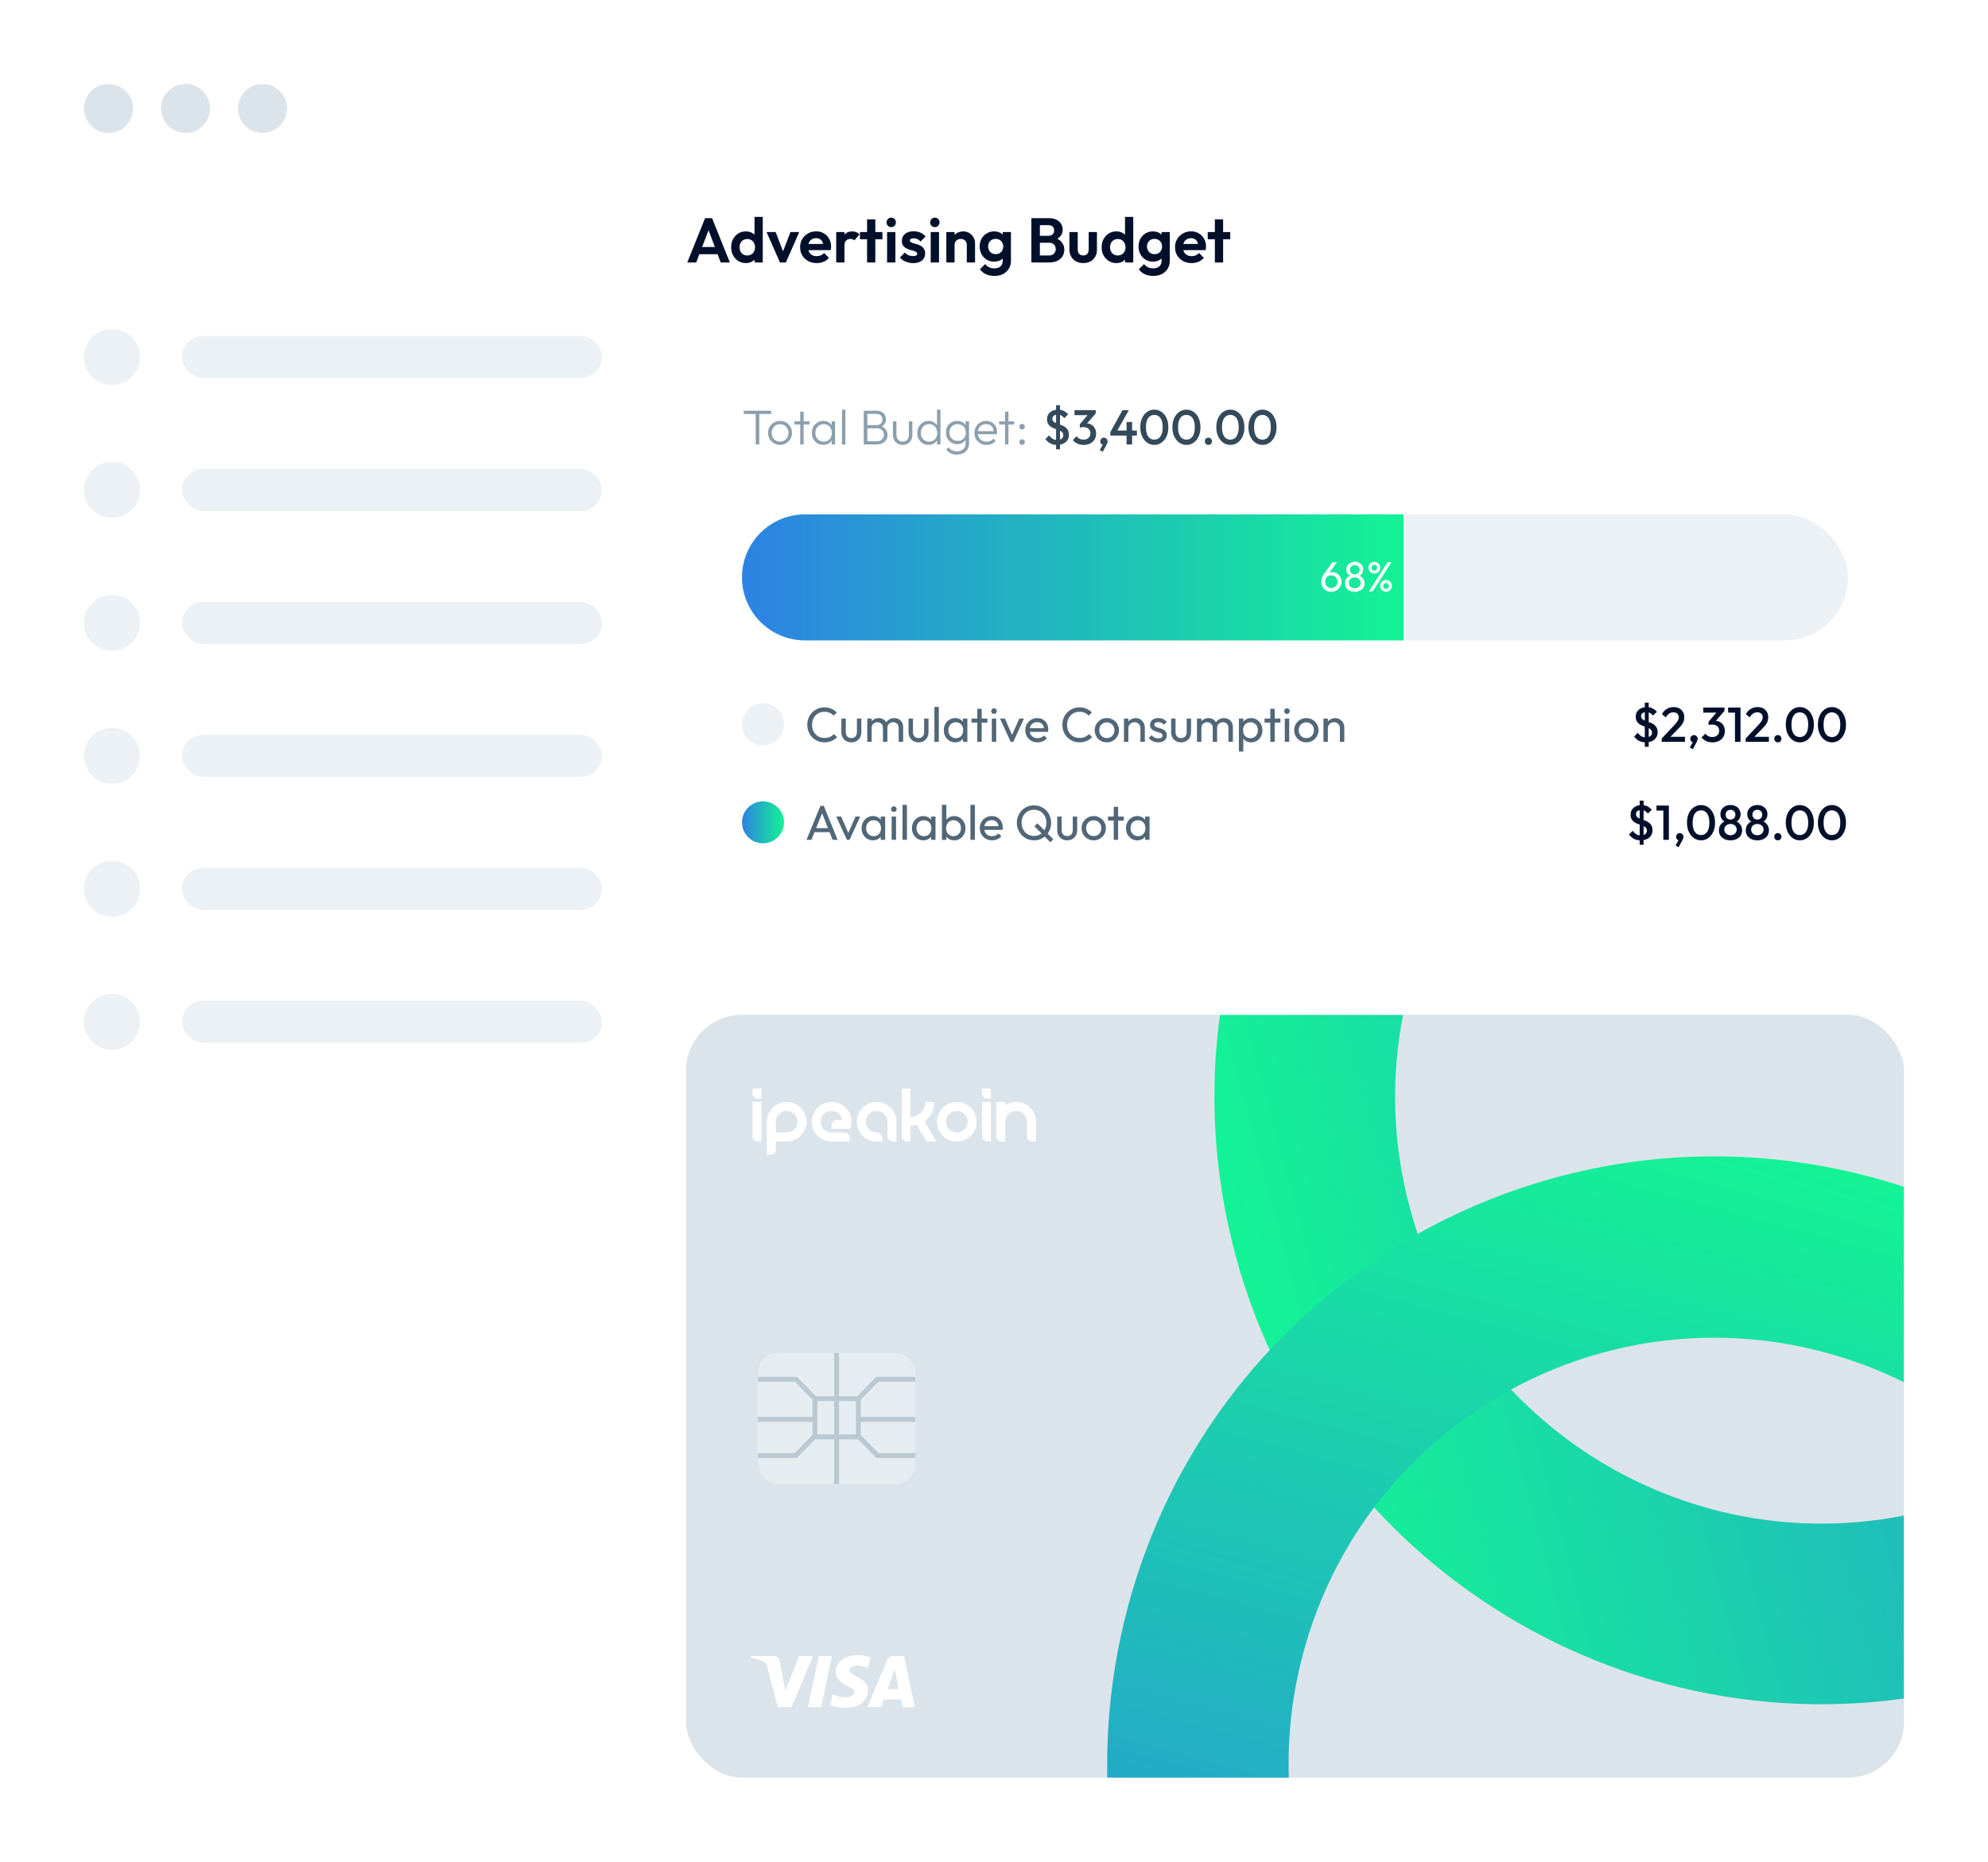 <svg width="568" height="532" viewBox="0 0 568 532" fill="none" xmlns="http://www.w3.org/2000/svg">
<g filter="url(#filter0_bd_2720_6648)">
<rect width="568" height="532" rx="16" fill="white" fill-opacity="0.6" shape-rendering="crispEdges"/>
</g>
<rect x="196" y="94" width="348" height="172" rx="12" fill="white"/>
<circle cx="31" cy="31" r="7" fill="#DBE4EB"/>
<rect x="212" y="147" width="316" height="36" rx="18" fill="#EBF1F5"/>
<path d="M401 183L230 183C220.059 183 212 174.941 212 165C212 155.059 220.059 147 230 147L401 147L401 183Z" fill="url(#paint0_linear_2720_6648)"/>
<path d="M215.906 127V117.634H216.942V127H215.906ZM212.518 118.306V117.368H220.33V118.306H212.518ZM222.867 127.14C222.232 127.14 221.653 126.986 221.131 126.678C220.617 126.37 220.207 125.955 219.899 125.432C219.6 124.909 219.451 124.326 219.451 123.682C219.451 123.047 219.6 122.473 219.899 121.96C220.207 121.447 220.617 121.041 221.131 120.742C221.653 120.434 222.232 120.28 222.867 120.28C223.511 120.28 224.089 120.429 224.603 120.728C225.116 121.027 225.522 121.437 225.821 121.96C226.129 122.473 226.283 123.047 226.283 123.682C226.283 124.335 226.129 124.923 225.821 125.446C225.522 125.959 225.116 126.37 224.603 126.678C224.089 126.986 223.511 127.14 222.867 127.14ZM222.867 126.188C223.333 126.188 223.744 126.081 224.099 125.866C224.463 125.651 224.747 125.353 224.953 124.97C225.167 124.587 225.275 124.158 225.275 123.682C225.275 123.206 225.167 122.786 224.953 122.422C224.747 122.049 224.463 121.755 224.099 121.54C223.744 121.325 223.333 121.218 222.867 121.218C222.409 121.218 221.999 121.325 221.635 121.54C221.271 121.755 220.986 122.049 220.781 122.422C220.575 122.786 220.473 123.206 220.473 123.682C220.473 124.167 220.575 124.601 220.781 124.984C220.986 125.357 221.271 125.651 221.635 125.866C221.999 126.081 222.409 126.188 222.867 126.188ZM228.631 127V117.648H229.611V127H228.631ZM226.965 121.302V120.42H231.263V121.302H226.965ZM235.237 127.14C234.611 127.14 234.051 126.991 233.557 126.692C233.062 126.384 232.67 125.973 232.381 125.46C232.101 124.947 231.961 124.368 231.961 123.724C231.961 123.071 232.101 122.487 232.381 121.974C232.67 121.451 233.062 121.041 233.557 120.742C234.051 120.434 234.607 120.28 235.223 120.28C235.727 120.28 236.175 120.383 236.567 120.588C236.968 120.784 237.29 121.064 237.533 121.428C237.785 121.783 237.939 122.198 237.995 122.674V124.732C237.939 125.208 237.785 125.628 237.533 125.992C237.29 126.356 236.968 126.641 236.567 126.846C236.175 127.042 235.731 127.14 235.237 127.14ZM235.391 126.202C236.072 126.202 236.618 125.973 237.029 125.516C237.449 125.059 237.659 124.457 237.659 123.71C237.659 123.215 237.561 122.781 237.365 122.408C237.178 122.025 236.912 121.731 236.567 121.526C236.231 121.311 235.834 121.204 235.377 121.204C234.91 121.204 234.495 121.311 234.131 121.526C233.776 121.741 233.491 122.039 233.277 122.422C233.071 122.795 232.969 123.225 232.969 123.71C232.969 124.195 233.071 124.625 233.277 124.998C233.491 125.371 233.781 125.665 234.145 125.88C234.509 126.095 234.924 126.202 235.391 126.202ZM237.603 127V125.236L237.799 123.612L237.603 122.03V120.42H238.583V127H237.603ZM240.57 127V117.088H241.55V127H240.57ZM247.441 127V126.09H250.493C251.127 126.09 251.627 125.913 251.991 125.558C252.355 125.203 252.537 124.76 252.537 124.228C252.537 123.883 252.457 123.57 252.299 123.29C252.14 123.01 251.911 122.791 251.613 122.632C251.323 122.464 250.978 122.38 250.577 122.38H247.441V121.484H250.423C250.945 121.484 251.356 121.344 251.655 121.064C251.963 120.784 252.117 120.387 252.117 119.874C252.117 119.361 251.953 118.964 251.627 118.684C251.3 118.404 250.861 118.264 250.311 118.264H247.441V117.368H250.339C250.936 117.368 251.445 117.475 251.865 117.69C252.285 117.905 252.602 118.194 252.817 118.558C253.031 118.922 253.139 119.333 253.139 119.79C253.139 120.331 252.999 120.798 252.719 121.19C252.439 121.573 252.028 121.867 251.487 122.072L251.585 121.736C252.21 121.932 252.695 122.254 253.041 122.702C253.395 123.15 253.573 123.682 253.573 124.298C253.573 124.811 253.447 125.273 253.195 125.684C252.952 126.085 252.593 126.407 252.117 126.65C251.65 126.883 251.085 127 250.423 127H247.441ZM246.783 127V117.368H247.805V127H246.783ZM257.899 127.14C257.367 127.14 256.891 127.019 256.471 126.776C256.051 126.524 255.719 126.183 255.477 125.754C255.243 125.325 255.127 124.821 255.127 124.242V120.42H256.121V124.2C256.121 124.601 256.191 124.951 256.331 125.25C256.48 125.549 256.69 125.782 256.961 125.95C257.231 126.118 257.544 126.202 257.899 126.202C258.449 126.202 258.883 126.02 259.201 125.656C259.527 125.292 259.691 124.807 259.691 124.2V120.42H260.671V124.242C260.671 124.811 260.554 125.315 260.321 125.754C260.087 126.193 259.761 126.533 259.341 126.776C258.921 127.019 258.44 127.14 257.899 127.14ZM265.3 127.14C264.693 127.14 264.147 126.991 263.662 126.692C263.177 126.393 262.789 125.987 262.5 125.474C262.22 124.951 262.08 124.368 262.08 123.724C262.08 123.071 262.22 122.487 262.5 121.974C262.789 121.451 263.177 121.041 263.662 120.742C264.147 120.434 264.693 120.28 265.3 120.28C265.795 120.28 266.243 120.378 266.644 120.574C267.045 120.77 267.377 121.05 267.638 121.414C267.909 121.769 268.067 122.189 268.114 122.674V124.732C268.058 125.208 267.899 125.628 267.638 125.992C267.386 126.347 267.059 126.627 266.658 126.832C266.257 127.037 265.804 127.14 265.3 127.14ZM265.468 126.202C265.925 126.202 266.327 126.099 266.672 125.894C267.017 125.679 267.288 125.385 267.484 125.012C267.68 124.629 267.778 124.195 267.778 123.71C267.778 123.215 267.675 122.781 267.47 122.408C267.274 122.035 267.003 121.741 266.658 121.526C266.313 121.311 265.911 121.204 265.454 121.204C264.997 121.204 264.591 121.311 264.236 121.526C263.881 121.741 263.601 122.039 263.396 122.422C263.2 122.795 263.102 123.225 263.102 123.71C263.102 124.195 263.2 124.629 263.396 125.012C263.601 125.385 263.881 125.679 264.236 125.894C264.6 126.099 265.011 126.202 265.468 126.202ZM268.702 127H267.722V125.236L267.918 123.612L267.722 122.03V117.088H268.702V127ZM273.405 129.912C272.743 129.912 272.15 129.786 271.627 129.534C271.114 129.291 270.699 128.946 270.381 128.498L271.025 127.854C271.287 128.209 271.618 128.484 272.019 128.68C272.421 128.876 272.892 128.974 273.433 128.974C274.18 128.974 274.773 128.773 275.211 128.372C275.659 127.971 275.883 127.425 275.883 126.734V125.096L276.079 123.598L275.883 122.114V120.42H276.863V126.734C276.863 127.369 276.719 127.924 276.429 128.4C276.14 128.876 275.734 129.245 275.211 129.506C274.698 129.777 274.096 129.912 273.405 129.912ZM273.475 126.93C272.869 126.93 272.323 126.785 271.837 126.496C271.352 126.207 270.969 125.81 270.689 125.306C270.409 124.802 270.269 124.233 270.269 123.598C270.269 122.963 270.405 122.399 270.675 121.904C270.955 121.4 271.338 121.003 271.823 120.714C272.309 120.425 272.855 120.28 273.461 120.28C273.975 120.28 274.432 120.378 274.833 120.574C275.244 120.77 275.571 121.05 275.813 121.414C276.065 121.769 276.219 122.189 276.275 122.674V124.536C276.219 125.012 276.065 125.432 275.813 125.796C275.561 126.151 275.235 126.431 274.833 126.636C274.432 126.832 273.979 126.93 273.475 126.93ZM273.657 125.992C274.115 125.992 274.511 125.894 274.847 125.698C275.193 125.502 275.459 125.227 275.645 124.872C275.841 124.508 275.939 124.083 275.939 123.598C275.939 123.122 275.841 122.707 275.645 122.352C275.459 121.997 275.193 121.717 274.847 121.512C274.502 121.307 274.101 121.204 273.643 121.204C273.186 121.204 272.775 121.307 272.411 121.512C272.057 121.717 271.777 121.997 271.571 122.352C271.375 122.707 271.277 123.122 271.277 123.598C271.277 124.065 271.38 124.48 271.585 124.844C271.791 125.208 272.071 125.493 272.425 125.698C272.78 125.894 273.191 125.992 273.657 125.992ZM281.876 127.14C281.213 127.14 280.62 126.991 280.098 126.692C279.575 126.393 279.16 125.983 278.852 125.46C278.553 124.937 278.404 124.349 278.404 123.696C278.404 123.052 278.553 122.473 278.852 121.96C279.15 121.437 279.556 121.027 280.07 120.728C280.583 120.429 281.157 120.28 281.792 120.28C282.389 120.28 282.916 120.415 283.374 120.686C283.84 120.957 284.204 121.335 284.466 121.82C284.736 122.296 284.872 122.847 284.872 123.472C284.872 123.547 284.867 123.635 284.858 123.738C284.848 123.831 284.83 123.943 284.802 124.074H279.104V123.234H284.27L283.92 123.542C283.929 123.057 283.845 122.641 283.668 122.296C283.5 121.941 283.252 121.671 282.926 121.484C282.608 121.288 282.221 121.19 281.764 121.19C281.288 121.19 280.872 121.293 280.518 121.498C280.163 121.703 279.883 121.993 279.678 122.366C279.482 122.73 279.384 123.164 279.384 123.668C279.384 124.172 279.486 124.615 279.692 124.998C279.906 125.381 280.2 125.679 280.574 125.894C280.956 126.109 281.395 126.216 281.89 126.216C282.291 126.216 282.66 126.146 282.996 126.006C283.332 125.857 283.616 125.637 283.85 125.348L284.48 125.992C284.172 126.356 283.789 126.641 283.332 126.846C282.884 127.042 282.398 127.14 281.876 127.14ZM287.147 127V117.648H288.127V127H287.147ZM285.481 121.302V120.42H289.779V121.302H285.481ZM292.025 127.14C291.791 127.14 291.6 127.061 291.451 126.902C291.311 126.743 291.241 126.557 291.241 126.342C291.241 126.109 291.311 125.917 291.451 125.768C291.6 125.609 291.791 125.53 292.025 125.53C292.249 125.53 292.435 125.609 292.585 125.768C292.743 125.917 292.823 126.109 292.823 126.342C292.823 126.557 292.743 126.743 292.585 126.902C292.435 127.061 292.249 127.14 292.025 127.14ZM292.025 122.73C291.791 122.73 291.6 122.651 291.451 122.492C291.311 122.333 291.241 122.147 291.241 121.932C291.241 121.699 291.311 121.507 291.451 121.358C291.6 121.209 291.791 121.134 292.025 121.134C292.249 121.134 292.435 121.209 292.585 121.358C292.743 121.507 292.823 121.699 292.823 121.932C292.823 122.147 292.743 122.333 292.585 122.492C292.435 122.651 292.249 122.73 292.025 122.73Z" fill="#8C9FAD"/>
<path d="M235.558 212.14C234.858 212.14 234.209 212.014 233.612 211.762C233.015 211.501 232.492 211.141 232.044 210.684C231.605 210.227 231.265 209.695 231.022 209.088C230.779 208.481 230.658 207.833 230.658 207.142C230.658 206.442 230.779 205.789 231.022 205.182C231.265 204.575 231.605 204.048 232.044 203.6C232.492 203.143 233.01 202.788 233.598 202.536C234.195 202.275 234.844 202.144 235.544 202.144C236.309 202.144 236.981 202.275 237.56 202.536C238.139 202.797 238.652 203.152 239.1 203.6L238.19 204.51C237.882 204.165 237.504 203.894 237.056 203.698C236.617 203.502 236.113 203.404 235.544 203.404C235.031 203.404 234.559 203.497 234.13 203.684C233.701 203.861 233.327 204.118 233.01 204.454C232.693 204.79 232.445 205.187 232.268 205.644C232.1 206.101 232.016 206.601 232.016 207.142C232.016 207.683 232.1 208.183 232.268 208.64C232.445 209.097 232.693 209.494 233.01 209.83C233.327 210.166 233.701 210.427 234.13 210.614C234.559 210.791 235.031 210.88 235.544 210.88C236.151 210.88 236.678 210.782 237.126 210.586C237.574 210.381 237.952 210.105 238.26 209.76L239.17 210.656C238.722 211.123 238.195 211.487 237.588 211.748C236.991 212.009 236.314 212.14 235.558 212.14ZM243.237 212.14C242.695 212.14 242.205 212.019 241.767 211.776C241.337 211.524 241.001 211.179 240.759 210.74C240.516 210.301 240.395 209.793 240.395 209.214V205.35H241.655V209.158C241.655 209.522 241.715 209.839 241.837 210.11C241.967 210.371 242.154 210.572 242.397 210.712C242.639 210.852 242.924 210.922 243.251 210.922C243.745 210.922 244.133 210.768 244.413 210.46C244.693 210.143 244.833 209.709 244.833 209.158V205.35H246.093V209.214C246.093 209.793 245.971 210.301 245.729 210.74C245.486 211.179 245.15 211.524 244.721 211.776C244.301 212.019 243.806 212.14 243.237 212.14ZM247.781 212V205.35H249.041V212H247.781ZM252.275 212V207.982C252.275 207.487 252.121 207.1 251.813 206.82C251.515 206.531 251.137 206.386 250.679 206.386C250.371 206.386 250.096 206.451 249.853 206.582C249.611 206.713 249.415 206.895 249.265 207.128C249.116 207.361 249.041 207.641 249.041 207.968L248.523 207.716C248.523 207.212 248.631 206.773 248.845 206.4C249.069 206.027 249.373 205.737 249.755 205.532C250.138 205.317 250.567 205.21 251.043 205.21C251.51 205.21 251.93 205.313 252.303 205.518C252.686 205.723 252.985 206.013 253.199 206.386C253.423 206.759 253.535 207.203 253.535 207.716V212H252.275ZM256.769 212V207.982C256.769 207.487 256.615 207.1 256.307 206.82C256.009 206.531 255.635 206.386 255.187 206.386C254.879 206.386 254.599 206.451 254.347 206.582C254.105 206.713 253.909 206.895 253.759 207.128C253.61 207.361 253.535 207.641 253.535 207.968L252.821 207.716C252.849 207.203 252.985 206.764 253.227 206.4C253.479 206.027 253.801 205.737 254.193 205.532C254.585 205.317 255.015 205.21 255.481 205.21C255.967 205.21 256.401 205.313 256.783 205.518C257.166 205.723 257.469 206.013 257.693 206.386C257.927 206.759 258.043 207.207 258.043 207.73V212H256.769ZM262.432 212.14C261.891 212.14 261.401 212.019 260.962 211.776C260.533 211.524 260.197 211.179 259.954 210.74C259.711 210.301 259.59 209.793 259.59 209.214V205.35H260.85V209.158C260.85 209.522 260.911 209.839 261.032 210.11C261.163 210.371 261.349 210.572 261.592 210.712C261.835 210.852 262.119 210.922 262.446 210.922C262.941 210.922 263.328 210.768 263.608 210.46C263.888 210.143 264.028 209.709 264.028 209.158V205.35H265.288V209.214C265.288 209.793 265.167 210.301 264.924 210.74C264.681 211.179 264.345 211.524 263.916 211.776C263.496 212.019 263.001 212.14 262.432 212.14ZM266.977 212V202.004H268.237V212H266.977ZM272.908 212.14C272.302 212.14 271.751 211.991 271.256 211.692C270.762 211.384 270.37 210.969 270.08 210.446C269.8 209.923 269.66 209.335 269.66 208.682C269.66 208.029 269.8 207.441 270.08 206.918C270.37 206.395 270.757 205.98 271.242 205.672C271.737 205.364 272.292 205.21 272.908 205.21C273.412 205.21 273.86 205.317 274.252 205.532C274.654 205.737 274.976 206.027 275.218 206.4C275.461 206.764 275.596 207.189 275.624 207.674V209.676C275.596 210.152 275.461 210.577 275.218 210.95C274.985 211.323 274.668 211.617 274.266 211.832C273.874 212.037 273.422 212.14 272.908 212.14ZM273.118 210.95C273.744 210.95 274.248 210.74 274.63 210.32C275.013 209.891 275.204 209.345 275.204 208.682C275.204 208.225 275.116 207.828 274.938 207.492C274.77 207.147 274.528 206.881 274.21 206.694C273.893 206.498 273.524 206.4 273.104 206.4C272.684 206.4 272.311 206.498 271.984 206.694C271.667 206.89 271.415 207.161 271.228 207.506C271.051 207.842 270.962 208.229 270.962 208.668C270.962 209.116 271.051 209.513 271.228 209.858C271.415 210.194 271.672 210.46 271.998 210.656C272.325 210.852 272.698 210.95 273.118 210.95ZM275.12 212V210.208L275.358 208.584L275.12 206.974V205.35H276.394V212H275.12ZM279.223 212V202.564H280.483V212H279.223ZM277.585 206.498V205.35H282.121V206.498H277.585ZM283.37 212V205.35H284.63V212H283.37ZM284 204.02C283.766 204.02 283.575 203.945 283.426 203.796C283.276 203.637 283.202 203.441 283.202 203.208C283.202 202.984 283.276 202.797 283.426 202.648C283.575 202.489 283.766 202.41 284 202.41C284.233 202.41 284.424 202.489 284.574 202.648C284.723 202.797 284.798 202.984 284.798 203.208C284.798 203.441 284.723 203.637 284.574 203.796C284.424 203.945 284.233 204.02 284 204.02ZM288.769 212L285.717 205.35H287.117L289.567 210.964H288.755L291.219 205.35H292.562L289.511 212H288.769ZM296.457 212.14C295.794 212.14 295.197 211.991 294.665 211.692C294.133 211.384 293.713 210.969 293.405 210.446C293.097 209.923 292.943 209.331 292.943 208.668C292.943 208.015 293.092 207.427 293.391 206.904C293.699 206.381 294.11 205.971 294.623 205.672C295.146 205.364 295.729 205.21 296.373 205.21C296.989 205.21 297.53 205.35 297.997 205.63C298.473 205.91 298.842 206.297 299.103 206.792C299.374 207.287 299.509 207.847 299.509 208.472C299.509 208.565 299.504 208.668 299.495 208.78C299.486 208.883 299.467 209.004 299.439 209.144H293.825V208.094H298.767L298.305 208.5C298.305 208.052 298.226 207.674 298.067 207.366C297.908 207.049 297.684 206.806 297.395 206.638C297.106 206.461 296.756 206.372 296.345 206.372C295.916 206.372 295.538 206.465 295.211 206.652C294.884 206.839 294.632 207.1 294.455 207.436C294.278 207.772 294.189 208.169 294.189 208.626C294.189 209.093 294.282 209.503 294.469 209.858C294.656 210.203 294.922 210.474 295.267 210.67C295.612 210.857 296.009 210.95 296.457 210.95C296.83 210.95 297.171 210.885 297.479 210.754C297.796 210.623 298.067 210.427 298.291 210.166L299.103 210.992C298.786 211.365 298.394 211.65 297.927 211.846C297.47 212.042 296.98 212.14 296.457 212.14ZM308.429 212.14C307.729 212.14 307.08 212.014 306.483 211.762C305.886 211.501 305.363 211.141 304.915 210.684C304.476 210.227 304.136 209.695 303.893 209.088C303.65 208.481 303.529 207.833 303.529 207.142C303.529 206.442 303.65 205.789 303.893 205.182C304.136 204.575 304.476 204.048 304.915 203.6C305.363 203.143 305.881 202.788 306.469 202.536C307.066 202.275 307.715 202.144 308.415 202.144C309.18 202.144 309.852 202.275 310.431 202.536C311.01 202.797 311.523 203.152 311.971 203.6L311.061 204.51C310.753 204.165 310.375 203.894 309.927 203.698C309.488 203.502 308.984 203.404 308.415 203.404C307.902 203.404 307.43 203.497 307.001 203.684C306.572 203.861 306.198 204.118 305.881 204.454C305.564 204.79 305.316 205.187 305.139 205.644C304.971 206.101 304.887 206.601 304.887 207.142C304.887 207.683 304.971 208.183 305.139 208.64C305.316 209.097 305.564 209.494 305.881 209.83C306.198 210.166 306.572 210.427 307.001 210.614C307.43 210.791 307.902 210.88 308.415 210.88C309.022 210.88 309.549 210.782 309.997 210.586C310.445 210.381 310.823 210.105 311.131 209.76L312.041 210.656C311.593 211.123 311.066 211.487 310.459 211.748C309.862 212.009 309.185 212.14 308.429 212.14ZM316.239 212.14C315.586 212.14 314.998 211.986 314.475 211.678C313.953 211.37 313.537 210.955 313.229 210.432C312.921 209.9 312.767 209.307 312.767 208.654C312.767 208.01 312.921 207.431 313.229 206.918C313.537 206.395 313.953 205.98 314.475 205.672C314.998 205.364 315.586 205.21 316.239 205.21C316.883 205.21 317.467 205.364 317.989 205.672C318.521 205.971 318.941 206.381 319.249 206.904C319.557 207.427 319.711 208.01 319.711 208.654C319.711 209.307 319.557 209.9 319.249 210.432C318.941 210.955 318.521 211.37 317.989 211.678C317.467 211.986 316.883 212.14 316.239 212.14ZM316.239 210.922C316.659 210.922 317.033 210.824 317.359 210.628C317.686 210.432 317.943 210.166 318.129 209.83C318.316 209.485 318.409 209.093 318.409 208.654C318.409 208.225 318.311 207.842 318.115 207.506C317.929 207.17 317.672 206.909 317.345 206.722C317.028 206.526 316.659 206.428 316.239 206.428C315.819 206.428 315.446 206.526 315.119 206.722C314.793 206.909 314.536 207.17 314.349 207.506C314.163 207.842 314.069 208.225 314.069 208.654C314.069 209.093 314.163 209.485 314.349 209.83C314.536 210.166 314.793 210.432 315.119 210.628C315.446 210.824 315.819 210.922 316.239 210.922ZM325.835 212V208.122C325.835 207.618 325.676 207.203 325.359 206.876C325.042 206.549 324.631 206.386 324.127 206.386C323.791 206.386 323.492 206.461 323.231 206.61C322.97 206.759 322.764 206.965 322.615 207.226C322.466 207.487 322.391 207.786 322.391 208.122L321.873 207.828C321.873 207.324 321.985 206.876 322.209 206.484C322.433 206.092 322.746 205.784 323.147 205.56C323.548 205.327 324.001 205.21 324.505 205.21C325.009 205.21 325.452 205.336 325.835 205.588C326.227 205.84 326.535 206.171 326.759 206.582C326.983 206.983 327.095 207.413 327.095 207.87V212H325.835ZM321.131 212V205.35H322.391V212H321.131ZM330.915 212.14C330.542 212.14 330.187 212.093 329.851 212C329.524 211.897 329.221 211.757 328.941 211.58C328.661 211.393 328.418 211.174 328.213 210.922L329.025 210.11C329.268 210.409 329.548 210.633 329.865 210.782C330.182 210.922 330.537 210.992 330.929 210.992C331.321 210.992 331.624 210.927 331.839 210.796C332.054 210.656 332.161 210.465 332.161 210.222C332.161 209.979 332.072 209.793 331.895 209.662C331.727 209.522 331.508 209.41 331.237 209.326C330.966 209.233 330.677 209.144 330.369 209.06C330.07 208.967 329.786 208.85 329.515 208.71C329.244 208.57 329.02 208.379 328.843 208.136C328.675 207.893 328.591 207.571 328.591 207.17C328.591 206.769 328.689 206.423 328.885 206.134C329.081 205.835 329.352 205.607 329.697 205.448C330.052 205.289 330.476 205.21 330.971 205.21C331.494 205.21 331.956 205.303 332.357 205.49C332.768 205.667 333.104 205.938 333.365 206.302L332.553 207.114C332.366 206.871 332.133 206.685 331.853 206.554C331.582 206.423 331.274 206.358 330.929 206.358C330.565 206.358 330.285 206.423 330.089 206.554C329.902 206.675 329.809 206.848 329.809 207.072C329.809 207.296 329.893 207.469 330.061 207.59C330.229 207.711 330.448 207.814 330.719 207.898C330.999 207.982 331.288 208.071 331.587 208.164C331.886 208.248 332.17 208.365 332.441 208.514C332.712 208.663 332.931 208.864 333.099 209.116C333.276 209.368 333.365 209.699 333.365 210.11C333.365 210.735 333.141 211.23 332.693 211.594C332.254 211.958 331.662 212.14 330.915 212.14ZM337.45 212.14C336.908 212.14 336.418 212.019 335.98 211.776C335.55 211.524 335.214 211.179 334.972 210.74C334.729 210.301 334.608 209.793 334.608 209.214V205.35H335.868V209.158C335.868 209.522 335.928 209.839 336.05 210.11C336.18 210.371 336.367 210.572 336.61 210.712C336.852 210.852 337.137 210.922 337.464 210.922C337.958 210.922 338.346 210.768 338.626 210.46C338.906 210.143 339.046 209.709 339.046 209.158V205.35H340.306V209.214C340.306 209.793 340.184 210.301 339.942 210.74C339.699 211.179 339.363 211.524 338.934 211.776C338.514 212.019 338.019 212.14 337.45 212.14ZM341.994 212V205.35H343.254V212H341.994ZM346.488 212V207.982C346.488 207.487 346.334 207.1 346.026 206.82C345.728 206.531 345.35 206.386 344.892 206.386C344.584 206.386 344.309 206.451 344.066 206.582C343.824 206.713 343.628 206.895 343.478 207.128C343.329 207.361 343.254 207.641 343.254 207.968L342.736 207.716C342.736 207.212 342.844 206.773 343.058 206.4C343.282 206.027 343.586 205.737 343.968 205.532C344.351 205.317 344.78 205.21 345.256 205.21C345.723 205.21 346.143 205.313 346.516 205.518C346.899 205.723 347.198 206.013 347.412 206.386C347.636 206.759 347.748 207.203 347.748 207.716V212H346.488ZM350.982 212V207.982C350.982 207.487 350.828 207.1 350.52 206.82C350.222 206.531 349.848 206.386 349.4 206.386C349.092 206.386 348.812 206.451 348.56 206.582C348.318 206.713 348.122 206.895 347.972 207.128C347.823 207.361 347.748 207.641 347.748 207.968L347.034 207.716C347.062 207.203 347.198 206.764 347.44 206.4C347.692 206.027 348.014 205.737 348.406 205.532C348.798 205.317 349.228 205.21 349.694 205.21C350.18 205.21 350.614 205.313 350.996 205.518C351.379 205.723 351.682 206.013 351.906 206.386C352.14 206.759 352.256 207.207 352.256 207.73V212H350.982ZM357.471 212.14C356.967 212.14 356.51 212.037 356.099 211.832C355.698 211.617 355.376 211.323 355.133 210.95C354.89 210.577 354.755 210.152 354.727 209.676V207.674C354.755 207.189 354.89 206.764 355.133 206.4C355.385 206.027 355.712 205.737 356.113 205.532C356.524 205.317 356.976 205.21 357.471 205.21C358.078 205.21 358.624 205.364 359.109 205.672C359.604 205.98 359.991 206.395 360.271 206.918C360.551 207.441 360.691 208.029 360.691 208.682C360.691 209.335 360.551 209.923 360.271 210.446C359.991 210.969 359.604 211.384 359.109 211.692C358.624 211.991 358.078 212.14 357.471 212.14ZM357.261 210.95C357.681 210.95 358.05 210.852 358.367 210.656C358.684 210.46 358.936 210.194 359.123 209.858C359.31 209.513 359.403 209.116 359.403 208.668C359.403 208.229 359.31 207.837 359.123 207.492C358.936 207.147 358.684 206.881 358.367 206.694C358.05 206.498 357.686 206.4 357.275 206.4C356.855 206.4 356.486 206.498 356.169 206.694C355.852 206.881 355.604 207.147 355.427 207.492C355.25 207.837 355.161 208.234 355.161 208.682C355.161 209.121 355.245 209.513 355.413 209.858C355.59 210.194 355.838 210.46 356.155 210.656C356.482 210.852 356.85 210.95 357.261 210.95ZM353.971 214.786V205.35H355.231V207.1L354.993 208.71L355.231 210.334V214.786H353.971ZM362.936 212V202.564H364.196V212H362.936ZM361.298 206.498V205.35H365.834V206.498H361.298ZM367.083 212V205.35H368.343V212H367.083ZM367.713 204.02C367.479 204.02 367.288 203.945 367.139 203.796C366.989 203.637 366.915 203.441 366.915 203.208C366.915 202.984 366.989 202.797 367.139 202.648C367.288 202.489 367.479 202.41 367.713 202.41C367.946 202.41 368.137 202.489 368.287 202.648C368.436 202.797 368.511 202.984 368.511 203.208C368.511 203.441 368.436 203.637 368.287 203.796C368.137 203.945 367.946 204.02 367.713 204.02ZM373.237 212.14C372.584 212.14 371.996 211.986 371.473 211.678C370.951 211.37 370.535 210.955 370.227 210.432C369.919 209.9 369.765 209.307 369.765 208.654C369.765 208.01 369.919 207.431 370.227 206.918C370.535 206.395 370.951 205.98 371.473 205.672C371.996 205.364 372.584 205.21 373.237 205.21C373.881 205.21 374.465 205.364 374.987 205.672C375.519 205.971 375.939 206.381 376.247 206.904C376.555 207.427 376.709 208.01 376.709 208.654C376.709 209.307 376.555 209.9 376.247 210.432C375.939 210.955 375.519 211.37 374.987 211.678C374.465 211.986 373.881 212.14 373.237 212.14ZM373.237 210.922C373.657 210.922 374.031 210.824 374.357 210.628C374.684 210.432 374.941 210.166 375.127 209.83C375.314 209.485 375.407 209.093 375.407 208.654C375.407 208.225 375.309 207.842 375.113 207.506C374.927 207.17 374.67 206.909 374.343 206.722C374.026 206.526 373.657 206.428 373.237 206.428C372.817 206.428 372.444 206.526 372.117 206.722C371.791 206.909 371.534 207.17 371.347 207.506C371.161 207.842 371.067 208.225 371.067 208.654C371.067 209.093 371.161 209.485 371.347 209.83C371.534 210.166 371.791 210.432 372.117 210.628C372.444 210.824 372.817 210.922 373.237 210.922ZM382.833 212V208.122C382.833 207.618 382.674 207.203 382.357 206.876C382.04 206.549 381.629 206.386 381.125 206.386C380.789 206.386 380.49 206.461 380.229 206.61C379.968 206.759 379.762 206.965 379.613 207.226C379.464 207.487 379.389 207.786 379.389 208.122L378.871 207.828C378.871 207.324 378.983 206.876 379.207 206.484C379.431 206.092 379.744 205.784 380.145 205.56C380.546 205.327 380.999 205.21 381.503 205.21C382.007 205.21 382.45 205.336 382.833 205.588C383.225 205.84 383.533 206.171 383.757 206.582C383.981 206.983 384.093 207.413 384.093 207.87V212H382.833ZM378.129 212V205.35H379.389V212H378.129Z" fill="#516777"/>
<path d="M380.384 169.12C379.832 169.12 379.336 168.992 378.896 168.736C378.464 168.48 378.12 168.136 377.864 167.704C377.608 167.272 377.48 166.792 377.48 166.264C377.48 165.528 377.736 164.796 378.248 164.068L380.696 160.672H382.004L379.496 164.092L379.088 164.308C379.184 164.14 379.3 164 379.436 163.888C379.572 163.768 379.74 163.676 379.94 163.612C380.14 163.548 380.376 163.516 380.648 163.516C381.136 163.516 381.576 163.632 381.968 163.864C382.368 164.096 382.688 164.416 382.928 164.824C383.176 165.224 383.3 165.692 383.3 166.228C383.3 166.756 383.168 167.24 382.904 167.68C382.648 168.12 382.296 168.472 381.848 168.736C381.408 168.992 380.92 169.12 380.384 169.12ZM380.384 168.064C380.72 168.064 381.02 167.984 381.284 167.824C381.556 167.656 381.768 167.436 381.92 167.164C382.08 166.884 382.16 166.572 382.16 166.228C382.16 165.884 382.08 165.576 381.92 165.304C381.768 165.024 381.556 164.804 381.284 164.644C381.02 164.484 380.72 164.404 380.384 164.404C380.048 164.404 379.744 164.484 379.472 164.644C379.208 164.804 378.996 165.024 378.836 165.304C378.684 165.576 378.608 165.884 378.608 166.228C378.608 166.572 378.684 166.884 378.836 167.164C378.996 167.444 379.208 167.664 379.472 167.824C379.744 167.984 380.048 168.064 380.384 168.064ZM387.073 169.12C386.521 169.12 386.033 169.016 385.609 168.808C385.193 168.6 384.869 168.312 384.637 167.944C384.405 167.576 384.289 167.16 384.289 166.696C384.289 166.32 384.361 165.976 384.505 165.664C384.649 165.352 384.861 165.088 385.141 164.872C385.421 164.648 385.749 164.488 386.125 164.392L386.161 164.716C385.841 164.628 385.569 164.488 385.345 164.296C385.121 164.096 384.949 163.864 384.829 163.6C384.717 163.328 384.661 163.04 384.661 162.736C384.661 162.304 384.765 161.924 384.973 161.596C385.181 161.268 385.465 161.012 385.825 160.828C386.193 160.636 386.609 160.54 387.073 160.54C387.545 160.54 387.961 160.636 388.321 160.828C388.681 161.012 388.965 161.268 389.173 161.596C389.381 161.924 389.485 162.304 389.485 162.736C389.485 163.04 389.425 163.328 389.305 163.6C389.193 163.864 389.025 164.096 388.801 164.296C388.585 164.488 388.317 164.628 387.997 164.716L388.021 164.392C388.405 164.488 388.733 164.648 389.005 164.872C389.285 165.088 389.497 165.352 389.641 165.664C389.793 165.976 389.869 166.32 389.869 166.696C389.869 167.16 389.753 167.576 389.521 167.944C389.289 168.312 388.961 168.6 388.537 168.808C388.121 169.016 387.633 169.12 387.073 169.12ZM387.073 168.1C387.409 168.1 387.701 168.036 387.949 167.908C388.205 167.772 388.405 167.588 388.549 167.356C388.701 167.124 388.777 166.856 388.777 166.552C388.777 166.256 388.701 165.992 388.549 165.76C388.405 165.528 388.205 165.348 387.949 165.22C387.701 165.084 387.409 165.016 387.073 165.016C386.745 165.016 386.453 165.084 386.197 165.22C385.941 165.348 385.737 165.528 385.585 165.76C385.441 165.992 385.369 166.256 385.369 166.552C385.369 166.856 385.441 167.124 385.585 167.356C385.737 167.588 385.941 167.772 386.197 167.908C386.453 168.036 386.745 168.1 387.073 168.1ZM387.073 164.14C387.473 164.14 387.801 164.016 388.057 163.768C388.313 163.52 388.441 163.2 388.441 162.808C388.441 162.424 388.313 162.112 388.057 161.872C387.801 161.624 387.473 161.5 387.073 161.5C386.681 161.5 386.357 161.624 386.101 161.872C385.845 162.112 385.717 162.424 385.717 162.808C385.717 163.2 385.845 163.52 386.101 163.768C386.357 164.016 386.681 164.14 387.073 164.14ZM392.651 163.924C392.347 163.924 392.067 163.848 391.811 163.696C391.555 163.544 391.351 163.34 391.199 163.084C391.047 162.828 390.971 162.544 390.971 162.232C390.971 161.912 391.043 161.628 391.187 161.38C391.339 161.132 391.543 160.932 391.799 160.78C392.055 160.628 392.339 160.552 392.651 160.552C392.971 160.552 393.259 160.628 393.515 160.78C393.771 160.932 393.975 161.132 394.127 161.38C394.279 161.628 394.355 161.912 394.355 162.232C394.355 162.544 394.279 162.828 394.127 163.084C393.975 163.34 393.771 163.544 393.515 163.696C393.267 163.848 392.979 163.924 392.651 163.924ZM392.651 163.072C392.891 163.072 393.087 162.996 393.239 162.844C393.391 162.684 393.467 162.48 393.467 162.232C393.467 161.984 393.387 161.784 393.227 161.632C393.075 161.48 392.883 161.404 392.651 161.404C392.419 161.404 392.227 161.48 392.075 161.632C391.931 161.784 391.859 161.984 391.859 162.232C391.859 162.48 391.931 162.684 392.075 162.844C392.227 162.996 392.419 163.072 392.651 163.072ZM395.999 169.12C395.687 169.12 395.403 169.044 395.147 168.892C394.891 168.74 394.687 168.54 394.535 168.292C394.383 168.036 394.307 167.748 394.307 167.428C394.307 167.116 394.383 166.836 394.535 166.588C394.687 166.332 394.891 166.128 395.147 165.976C395.403 165.824 395.687 165.748 395.999 165.748C396.311 165.748 396.595 165.824 396.851 165.976C397.115 166.128 397.323 166.332 397.475 166.588C397.627 166.836 397.703 167.116 397.703 167.428C397.703 167.748 397.627 168.036 397.475 168.292C397.323 168.54 397.119 168.74 396.863 168.892C396.607 169.044 396.319 169.12 395.999 169.12ZM395.999 168.268C396.239 168.268 396.435 168.192 396.587 168.04C396.739 167.88 396.815 167.676 396.815 167.428C396.815 167.188 396.735 166.992 396.575 166.84C396.423 166.68 396.231 166.6 395.999 166.6C395.767 166.6 395.575 166.68 395.423 166.84C395.271 166.992 395.195 167.188 395.195 167.428C395.195 167.676 395.271 167.88 395.423 168.04C395.575 168.192 395.767 168.268 395.999 168.268ZM391.115 169L396.455 160.672H397.547L392.207 169H391.115Z" fill="white"/>
<path d="M470.165 212.14C469.456 212.14 468.835 212 468.303 211.72C467.78 211.44 467.304 211.029 466.875 210.488L467.953 209.41C468.224 209.802 468.541 210.119 468.905 210.362C469.269 210.605 469.708 210.726 470.221 210.726C470.762 210.726 471.192 210.609 471.509 210.376C471.836 210.143 471.999 209.811 471.999 209.382C471.999 209.055 471.915 208.789 471.747 208.584C471.579 208.379 471.355 208.211 471.075 208.08C470.804 207.94 470.501 207.819 470.165 207.716C469.838 207.604 469.507 207.483 469.171 207.352C468.844 207.212 468.541 207.039 468.261 206.834C467.99 206.629 467.771 206.363 467.603 206.036C467.435 205.709 467.351 205.294 467.351 204.79C467.351 204.211 467.491 203.721 467.771 203.32C468.06 202.909 468.448 202.597 468.933 202.382C469.418 202.167 469.96 202.06 470.557 202.06C471.136 202.06 471.672 202.186 472.167 202.438C472.662 202.69 473.068 203.012 473.385 203.404L472.307 204.482C472.027 204.165 471.738 203.917 471.439 203.74C471.15 203.563 470.842 203.474 470.515 203.474C469.992 203.474 469.591 203.577 469.311 203.782C469.031 203.978 468.891 204.277 468.891 204.678C468.891 204.977 468.975 205.219 469.143 205.406C469.32 205.583 469.549 205.737 469.829 205.868C470.109 205.989 470.412 206.106 470.739 206.218C471.075 206.33 471.411 206.456 471.747 206.596C472.083 206.736 472.391 206.918 472.671 207.142C472.951 207.357 473.175 207.637 473.343 207.982C473.52 208.327 473.609 208.761 473.609 209.284C473.609 210.161 473.296 210.857 472.671 211.37C472.055 211.883 471.22 212.14 470.165 212.14ZM469.941 213.4V200.8H471.061V213.4H469.941ZM474.771 211.048L478.383 207.212C478.682 206.895 478.924 206.61 479.111 206.358C479.298 206.106 479.433 205.868 479.517 205.644C479.601 205.42 479.643 205.191 479.643 204.958C479.643 204.519 479.498 204.179 479.209 203.936C478.929 203.684 478.57 203.558 478.131 203.558C477.664 203.558 477.254 203.675 476.899 203.908C476.544 204.141 476.227 204.505 475.947 205L474.827 204.076C475.21 203.413 475.681 202.914 476.241 202.578C476.801 202.233 477.45 202.06 478.187 202.06C478.794 202.06 479.326 202.181 479.783 202.424C480.24 202.667 480.595 203.007 480.847 203.446C481.099 203.875 481.225 204.375 481.225 204.944C481.225 205.355 481.174 205.723 481.071 206.05C480.978 206.367 480.814 206.689 480.581 207.016C480.348 207.333 480.026 207.707 479.615 208.136L476.843 211.006L474.771 211.048ZM474.771 212V211.048L476.157 210.558H481.421V212H474.771ZM482.807 213.638L483.759 211.86L484.277 211.72C484.221 211.832 484.156 211.925 484.081 212C484.006 212.075 483.918 212.112 483.815 212.112C483.6 212.112 483.4 212.023 483.213 211.846C483.036 211.659 482.947 211.426 482.947 211.146C482.947 210.847 483.045 210.595 483.241 210.39C483.446 210.175 483.698 210.068 483.997 210.068C484.277 210.068 484.52 210.175 484.725 210.39C484.94 210.595 485.047 210.847 485.047 211.146C485.047 211.267 485.019 211.412 484.963 211.58C484.916 211.739 484.828 211.944 484.697 212.196L483.661 214.1L482.807 213.638ZM489.266 212.14C488.613 212.14 488.02 212.023 487.488 211.79C486.966 211.547 486.522 211.197 486.158 210.74L487.25 209.648C487.446 209.947 487.722 210.185 488.076 210.362C488.431 210.539 488.818 210.628 489.238 210.628C489.64 210.628 489.985 210.553 490.274 210.404C490.564 210.255 490.788 210.045 490.946 209.774C491.114 209.503 491.198 209.191 491.198 208.836C491.198 208.463 491.114 208.145 490.946 207.884C490.788 207.623 490.554 207.422 490.246 207.282C489.948 207.133 489.584 207.058 489.154 207.058C488.986 207.058 488.814 207.072 488.636 207.1C488.459 207.119 488.3 207.151 488.16 207.198L488.874 206.274C489.07 206.199 489.276 206.139 489.49 206.092C489.714 206.036 489.929 206.008 490.134 206.008C490.638 206.008 491.091 206.129 491.492 206.372C491.903 206.615 492.225 206.955 492.458 207.394C492.701 207.823 492.822 208.332 492.822 208.92C492.822 209.555 492.673 210.115 492.374 210.6C492.076 211.085 491.66 211.463 491.128 211.734C490.596 212.005 489.976 212.14 489.266 212.14ZM488.16 207.198V206.246L490.778 203.194L492.71 203.152L489.98 206.288L488.16 207.198ZM486.648 203.642V202.2H492.71V203.152L491.324 203.642H486.648ZM495.707 212V202.2H497.289V212H495.707ZM493.747 203.642V202.2H497.149V203.642H493.747ZM498.751 211.048L502.363 207.212C502.662 206.895 502.905 206.61 503.091 206.358C503.278 206.106 503.413 205.868 503.497 205.644C503.581 205.42 503.623 205.191 503.623 204.958C503.623 204.519 503.479 204.179 503.189 203.936C502.909 203.684 502.55 203.558 502.111 203.558C501.645 203.558 501.234 203.675 500.879 203.908C500.525 204.141 500.207 204.505 499.927 205L498.807 204.076C499.19 203.413 499.661 202.914 500.221 202.578C500.781 202.233 501.43 202.06 502.167 202.06C502.774 202.06 503.306 202.181 503.763 202.424C504.221 202.667 504.575 203.007 504.827 203.446C505.079 203.875 505.205 204.375 505.205 204.944C505.205 205.355 505.154 205.723 505.051 206.05C504.958 206.367 504.795 206.689 504.561 207.016C504.328 207.333 504.006 207.707 503.595 208.136L500.823 211.006L498.751 211.048ZM498.751 212V211.048L500.137 210.558H505.401V212H498.751ZM507.964 212.14C507.665 212.14 507.418 212.042 507.222 211.846C507.035 211.641 506.942 211.393 506.942 211.104C506.942 210.805 507.035 210.558 507.222 210.362C507.418 210.166 507.665 210.068 507.964 210.068C508.262 210.068 508.505 210.166 508.692 210.362C508.888 210.558 508.986 210.805 508.986 211.104C508.986 211.393 508.888 211.641 508.692 211.846C508.505 212.042 508.262 212.14 507.964 212.14ZM514.258 212.14C513.521 212.14 512.844 211.935 512.228 211.524C511.622 211.104 511.136 210.516 510.772 209.76C510.408 209.004 510.226 208.113 510.226 207.086C510.226 206.059 510.404 205.173 510.758 204.426C511.122 203.67 511.608 203.087 512.214 202.676C512.821 202.265 513.493 202.06 514.23 202.06C514.977 202.06 515.654 202.265 516.26 202.676C516.867 203.087 517.348 203.67 517.702 204.426C518.066 205.173 518.248 206.064 518.248 207.1C518.248 208.127 518.066 209.018 517.702 209.774C517.348 210.53 516.867 211.113 516.26 211.524C515.663 211.935 514.996 212.14 514.258 212.14ZM514.23 210.628C514.716 210.628 515.136 210.497 515.49 210.236C515.845 209.975 516.12 209.583 516.316 209.06C516.522 208.537 516.624 207.879 516.624 207.086C516.624 206.302 516.522 205.649 516.316 205.126C516.12 204.603 515.84 204.216 515.476 203.964C515.122 203.703 514.706 203.572 514.23 203.572C513.754 203.572 513.334 203.703 512.97 203.964C512.616 204.216 512.34 204.603 512.144 205.126C511.948 205.639 511.85 206.293 511.85 207.086C511.85 207.879 511.948 208.537 512.144 209.06C512.34 209.583 512.616 209.975 512.97 210.236C513.334 210.497 513.754 210.628 514.23 210.628ZM523.432 212.14C522.695 212.14 522.018 211.935 521.402 211.524C520.796 211.104 520.31 210.516 519.946 209.76C519.582 209.004 519.4 208.113 519.4 207.086C519.4 206.059 519.578 205.173 519.932 204.426C520.296 203.67 520.782 203.087 521.388 202.676C521.995 202.265 522.667 202.06 523.404 202.06C524.151 202.06 524.828 202.265 525.434 202.676C526.041 203.087 526.522 203.67 526.876 204.426C527.24 205.173 527.422 206.064 527.422 207.1C527.422 208.127 527.24 209.018 526.876 209.774C526.522 210.53 526.041 211.113 525.434 211.524C524.837 211.935 524.17 212.14 523.432 212.14ZM523.404 210.628C523.89 210.628 524.31 210.497 524.664 210.236C525.019 209.975 525.294 209.583 525.49 209.06C525.696 208.537 525.798 207.879 525.798 207.086C525.798 206.302 525.696 205.649 525.49 205.126C525.294 204.603 525.014 204.216 524.65 203.964C524.296 203.703 523.88 203.572 523.404 203.572C522.928 203.572 522.508 203.703 522.144 203.964C521.79 204.216 521.514 204.603 521.318 205.126C521.122 205.639 521.024 206.293 521.024 207.086C521.024 207.879 521.122 208.537 521.318 209.06C521.514 209.583 521.79 209.975 522.144 210.236C522.508 210.497 522.928 210.628 523.404 210.628Z" fill="#00102B"/>
<path d="M468.702 240.14C467.993 240.14 467.372 240 466.84 239.72C466.318 239.44 465.842 239.029 465.412 238.488L466.49 237.41C466.761 237.802 467.078 238.119 467.442 238.362C467.806 238.605 468.245 238.726 468.758 238.726C469.3 238.726 469.729 238.609 470.046 238.376C470.373 238.143 470.536 237.811 470.536 237.382C470.536 237.055 470.452 236.789 470.284 236.584C470.116 236.379 469.892 236.211 469.612 236.08C469.342 235.94 469.038 235.819 468.702 235.716C468.376 235.604 468.044 235.483 467.708 235.352C467.382 235.212 467.078 235.039 466.798 234.834C466.528 234.629 466.308 234.363 466.14 234.036C465.972 233.709 465.888 233.294 465.888 232.79C465.888 232.211 466.028 231.721 466.308 231.32C466.598 230.909 466.985 230.597 467.47 230.382C467.956 230.167 468.497 230.06 469.094 230.06C469.673 230.06 470.21 230.186 470.704 230.438C471.199 230.69 471.605 231.012 471.922 231.404L470.844 232.482C470.564 232.165 470.275 231.917 469.976 231.74C469.687 231.563 469.379 231.474 469.052 231.474C468.53 231.474 468.128 231.577 467.848 231.782C467.568 231.978 467.428 232.277 467.428 232.678C467.428 232.977 467.512 233.219 467.68 233.406C467.858 233.583 468.086 233.737 468.366 233.868C468.646 233.989 468.95 234.106 469.276 234.218C469.612 234.33 469.948 234.456 470.284 234.596C470.62 234.736 470.928 234.918 471.208 235.142C471.488 235.357 471.712 235.637 471.88 235.982C472.058 236.327 472.146 236.761 472.146 237.284C472.146 238.161 471.834 238.857 471.208 239.37C470.592 239.883 469.757 240.14 468.702 240.14ZM468.478 241.4V228.8H469.598V241.4H468.478ZM475.24 240V230.2H476.822V240H475.24ZM473.28 231.642V230.2H476.682V231.642H473.28ZM478.747 241.638L479.699 239.86L480.217 239.72C480.161 239.832 480.095 239.925 480.021 240C479.946 240.075 479.857 240.112 479.755 240.112C479.54 240.112 479.339 240.023 479.153 239.846C478.975 239.659 478.887 239.426 478.887 239.146C478.887 238.847 478.985 238.595 479.181 238.39C479.386 238.175 479.638 238.068 479.937 238.068C480.217 238.068 480.459 238.175 480.665 238.39C480.879 238.595 480.987 238.847 480.987 239.146C480.987 239.267 480.959 239.412 480.903 239.58C480.856 239.739 480.767 239.944 480.637 240.196L479.601 242.1L478.747 241.638ZM486.026 240.14C485.289 240.14 484.612 239.935 483.996 239.524C483.389 239.104 482.904 238.516 482.54 237.76C482.176 237.004 481.994 236.113 481.994 235.086C481.994 234.059 482.171 233.173 482.526 232.426C482.89 231.67 483.375 231.087 483.982 230.676C484.589 230.265 485.261 230.06 485.998 230.06C486.745 230.06 487.421 230.265 488.028 230.676C488.635 231.087 489.115 231.67 489.47 232.426C489.834 233.173 490.016 234.064 490.016 235.1C490.016 236.127 489.834 237.018 489.47 237.774C489.115 238.53 488.635 239.113 488.028 239.524C487.431 239.935 486.763 240.14 486.026 240.14ZM485.998 238.628C486.483 238.628 486.903 238.497 487.258 238.236C487.613 237.975 487.888 237.583 488.084 237.06C488.289 236.537 488.392 235.879 488.392 235.086C488.392 234.302 488.289 233.649 488.084 233.126C487.888 232.603 487.608 232.216 487.244 231.964C486.889 231.703 486.474 231.572 485.998 231.572C485.522 231.572 485.102 231.703 484.738 231.964C484.383 232.216 484.108 232.603 483.912 233.126C483.716 233.639 483.618 234.293 483.618 235.086C483.618 235.879 483.716 236.537 483.912 237.06C484.108 237.583 484.383 237.975 484.738 238.236C485.102 238.497 485.522 238.628 485.998 238.628ZM494.43 240.14C493.758 240.14 493.174 240.019 492.68 239.776C492.185 239.533 491.798 239.197 491.518 238.768C491.247 238.329 491.112 237.835 491.112 237.284C491.112 236.845 491.196 236.444 491.364 236.08C491.541 235.707 491.793 235.389 492.12 235.128C492.456 234.867 492.852 234.68 493.31 234.568L493.268 235.016C492.894 234.913 492.577 234.745 492.316 234.512C492.064 234.279 491.872 234.003 491.742 233.686C491.611 233.369 491.546 233.037 491.546 232.692C491.546 232.169 491.667 231.712 491.91 231.32C492.162 230.919 492.507 230.606 492.946 230.382C493.384 230.158 493.879 230.046 494.43 230.046C494.99 230.046 495.484 230.158 495.914 230.382C496.352 230.606 496.693 230.919 496.936 231.32C497.188 231.712 497.314 232.169 497.314 232.692C497.314 233.037 497.248 233.369 497.118 233.686C496.987 234.003 496.796 234.279 496.544 234.512C496.292 234.745 495.974 234.913 495.592 235.016L495.55 234.568C496.016 234.68 496.413 234.867 496.74 235.128C497.066 235.389 497.314 235.707 497.482 236.08C497.659 236.444 497.748 236.845 497.748 237.284C497.748 237.835 497.612 238.329 497.342 238.768C497.071 239.197 496.684 239.533 496.18 239.776C495.685 240.019 495.102 240.14 494.43 240.14ZM494.43 238.684C494.775 238.684 495.078 238.614 495.34 238.474C495.61 238.334 495.82 238.143 495.97 237.9C496.128 237.657 496.208 237.382 496.208 237.074C496.208 236.757 496.128 236.481 495.97 236.248C495.82 236.005 495.61 235.814 495.34 235.674C495.078 235.534 494.775 235.464 494.43 235.464C494.084 235.464 493.776 235.534 493.506 235.674C493.244 235.814 493.034 236.005 492.876 236.248C492.726 236.481 492.652 236.757 492.652 237.074C492.652 237.382 492.726 237.657 492.876 237.9C493.034 238.143 493.244 238.334 493.506 238.474C493.776 238.614 494.084 238.684 494.43 238.684ZM494.43 234.204C494.84 234.204 495.176 234.073 495.438 233.812C495.699 233.551 495.83 233.215 495.83 232.804C495.83 232.393 495.699 232.062 495.438 231.81C495.176 231.549 494.84 231.418 494.43 231.418C494.028 231.418 493.692 231.549 493.422 231.81C493.16 232.062 493.03 232.393 493.03 232.804C493.03 233.215 493.16 233.551 493.422 233.812C493.692 234.073 494.028 234.204 494.43 234.204ZM502.1 240.14C501.428 240.14 500.844 240.019 500.35 239.776C499.855 239.533 499.468 239.197 499.188 238.768C498.917 238.329 498.782 237.835 498.782 237.284C498.782 236.845 498.866 236.444 499.034 236.08C499.211 235.707 499.463 235.389 499.79 235.128C500.126 234.867 500.522 234.68 500.98 234.568L500.938 235.016C500.564 234.913 500.247 234.745 499.986 234.512C499.734 234.279 499.542 234.003 499.412 233.686C499.281 233.369 499.216 233.037 499.216 232.692C499.216 232.169 499.337 231.712 499.58 231.32C499.832 230.919 500.177 230.606 500.616 230.382C501.054 230.158 501.549 230.046 502.1 230.046C502.66 230.046 503.154 230.158 503.584 230.382C504.022 230.606 504.363 230.919 504.606 231.32C504.858 231.712 504.984 232.169 504.984 232.692C504.984 233.037 504.918 233.369 504.788 233.686C504.657 234.003 504.466 234.279 504.214 234.512C503.962 234.745 503.644 234.913 503.262 235.016L503.22 234.568C503.686 234.68 504.083 234.867 504.41 235.128C504.736 235.389 504.984 235.707 505.152 236.08C505.329 236.444 505.418 236.845 505.418 237.284C505.418 237.835 505.282 238.329 505.012 238.768C504.741 239.197 504.354 239.533 503.85 239.776C503.355 240.019 502.772 240.14 502.1 240.14ZM502.1 238.684C502.445 238.684 502.748 238.614 503.01 238.474C503.28 238.334 503.49 238.143 503.64 237.9C503.798 237.657 503.878 237.382 503.878 237.074C503.878 236.757 503.798 236.481 503.64 236.248C503.49 236.005 503.28 235.814 503.01 235.674C502.748 235.534 502.445 235.464 502.1 235.464C501.754 235.464 501.446 235.534 501.176 235.674C500.914 235.814 500.704 236.005 500.546 236.248C500.396 236.481 500.322 236.757 500.322 237.074C500.322 237.382 500.396 237.657 500.546 237.9C500.704 238.143 500.914 238.334 501.176 238.474C501.446 238.614 501.754 238.684 502.1 238.684ZM502.1 234.204C502.51 234.204 502.846 234.073 503.108 233.812C503.369 233.551 503.5 233.215 503.5 232.804C503.5 232.393 503.369 232.062 503.108 231.81C502.846 231.549 502.51 231.418 502.1 231.418C501.698 231.418 501.362 231.549 501.092 231.81C500.83 232.062 500.7 232.393 500.7 232.804C500.7 233.215 500.83 233.551 501.092 233.812C501.362 234.073 501.698 234.204 502.1 234.204ZM507.964 240.14C507.665 240.14 507.418 240.042 507.222 239.846C507.035 239.641 506.942 239.393 506.942 239.104C506.942 238.805 507.035 238.558 507.222 238.362C507.418 238.166 507.665 238.068 507.964 238.068C508.262 238.068 508.505 238.166 508.692 238.362C508.888 238.558 508.986 238.805 508.986 239.104C508.986 239.393 508.888 239.641 508.692 239.846C508.505 240.042 508.262 240.14 507.964 240.14ZM514.258 240.14C513.521 240.14 512.844 239.935 512.228 239.524C511.622 239.104 511.136 238.516 510.772 237.76C510.408 237.004 510.226 236.113 510.226 235.086C510.226 234.059 510.404 233.173 510.758 232.426C511.122 231.67 511.608 231.087 512.214 230.676C512.821 230.265 513.493 230.06 514.23 230.06C514.977 230.06 515.654 230.265 516.26 230.676C516.867 231.087 517.348 231.67 517.702 232.426C518.066 233.173 518.248 234.064 518.248 235.1C518.248 236.127 518.066 237.018 517.702 237.774C517.348 238.53 516.867 239.113 516.26 239.524C515.663 239.935 514.996 240.14 514.258 240.14ZM514.23 238.628C514.716 238.628 515.136 238.497 515.49 238.236C515.845 237.975 516.12 237.583 516.316 237.06C516.522 236.537 516.624 235.879 516.624 235.086C516.624 234.302 516.522 233.649 516.316 233.126C516.12 232.603 515.84 232.216 515.476 231.964C515.122 231.703 514.706 231.572 514.23 231.572C513.754 231.572 513.334 231.703 512.97 231.964C512.616 232.216 512.34 232.603 512.144 233.126C511.948 233.639 511.85 234.293 511.85 235.086C511.85 235.879 511.948 236.537 512.144 237.06C512.34 237.583 512.616 237.975 512.97 238.236C513.334 238.497 513.754 238.628 514.23 238.628ZM523.432 240.14C522.695 240.14 522.018 239.935 521.402 239.524C520.796 239.104 520.31 238.516 519.946 237.76C519.582 237.004 519.4 236.113 519.4 235.086C519.4 234.059 519.578 233.173 519.932 232.426C520.296 231.67 520.782 231.087 521.388 230.676C521.995 230.265 522.667 230.06 523.404 230.06C524.151 230.06 524.828 230.265 525.434 230.676C526.041 231.087 526.522 231.67 526.876 232.426C527.24 233.173 527.422 234.064 527.422 235.1C527.422 236.127 527.24 237.018 526.876 237.774C526.522 238.53 526.041 239.113 525.434 239.524C524.837 239.935 524.17 240.14 523.432 240.14ZM523.404 238.628C523.89 238.628 524.31 238.497 524.664 238.236C525.019 237.975 525.294 237.583 525.49 237.06C525.696 236.537 525.798 235.879 525.798 235.086C525.798 234.302 525.696 233.649 525.49 233.126C525.294 232.603 525.014 232.216 524.65 231.964C524.296 231.703 523.88 231.572 523.404 231.572C522.928 231.572 522.508 231.703 522.144 231.964C521.79 232.216 521.514 232.603 521.318 233.126C521.122 233.639 521.024 234.293 521.024 235.086C521.024 235.879 521.122 236.537 521.318 237.06C521.514 237.583 521.79 237.975 522.144 238.236C522.508 238.497 522.928 238.628 523.404 238.628Z" fill="#00102B"/>
<path d="M230.434 240L234.41 230.284H235.362L239.324 240H237.896L234.634 231.782H235.124L231.834 240H230.434ZM232.324 237.802V236.654H237.434V237.802H232.324ZM241.983 240L238.931 233.35H240.331L242.781 238.964H241.969L244.433 233.35H245.777L242.725 240H241.983ZM249.42 240.14C248.813 240.14 248.263 239.991 247.768 239.692C247.273 239.384 246.881 238.969 246.592 238.446C246.312 237.923 246.172 237.335 246.172 236.682C246.172 236.029 246.312 235.441 246.592 234.918C246.881 234.395 247.269 233.98 247.754 233.672C248.249 233.364 248.804 233.21 249.42 233.21C249.924 233.21 250.372 233.317 250.764 233.532C251.165 233.737 251.487 234.027 251.73 234.4C251.973 234.764 252.108 235.189 252.136 235.674V237.676C252.108 238.152 251.973 238.577 251.73 238.95C251.497 239.323 251.179 239.617 250.778 239.832C250.386 240.037 249.933 240.14 249.42 240.14ZM249.63 238.95C250.255 238.95 250.759 238.74 251.142 238.32C251.525 237.891 251.716 237.345 251.716 236.682C251.716 236.225 251.627 235.828 251.45 235.492C251.282 235.147 251.039 234.881 250.722 234.694C250.405 234.498 250.036 234.4 249.616 234.4C249.196 234.4 248.823 234.498 248.496 234.694C248.179 234.89 247.927 235.161 247.74 235.506C247.563 235.842 247.474 236.229 247.474 236.668C247.474 237.116 247.563 237.513 247.74 237.858C247.927 238.194 248.183 238.46 248.51 238.656C248.837 238.852 249.21 238.95 249.63 238.95ZM251.632 240V238.208L251.87 236.584L251.632 234.974V233.35H252.906V240H251.632ZM254.754 240V233.35H256.014V240H254.754ZM255.384 232.02C255.151 232.02 254.96 231.945 254.81 231.796C254.661 231.637 254.586 231.441 254.586 231.208C254.586 230.984 254.661 230.797 254.81 230.648C254.96 230.489 255.151 230.41 255.384 230.41C255.618 230.41 255.809 230.489 255.958 230.648C256.108 230.797 256.182 230.984 256.182 231.208C256.182 231.441 256.108 231.637 255.958 231.796C255.809 231.945 255.618 232.02 255.384 232.02ZM257.871 240V230.004H259.131V240H257.871ZM263.803 240.14C263.196 240.14 262.645 239.991 262.151 239.692C261.656 239.384 261.264 238.969 260.975 238.446C260.695 237.923 260.555 237.335 260.555 236.682C260.555 236.029 260.695 235.441 260.975 234.918C261.264 234.395 261.651 233.98 262.137 233.672C262.631 233.364 263.187 233.21 263.803 233.21C264.307 233.21 264.755 233.317 265.147 233.532C265.548 233.737 265.87 234.027 266.113 234.4C266.355 234.764 266.491 235.189 266.519 235.674V237.676C266.491 238.152 266.355 238.577 266.113 238.95C265.879 239.323 265.562 239.617 265.161 239.832C264.769 240.037 264.316 240.14 263.803 240.14ZM264.013 238.95C264.638 238.95 265.142 238.74 265.525 238.32C265.907 237.891 266.099 237.345 266.099 236.682C266.099 236.225 266.01 235.828 265.833 235.492C265.665 235.147 265.422 234.881 265.105 234.694C264.787 234.498 264.419 234.4 263.999 234.4C263.579 234.4 263.205 234.498 262.879 234.694C262.561 234.89 262.309 235.161 262.123 235.506C261.945 235.842 261.857 236.229 261.857 236.668C261.857 237.116 261.945 237.513 262.123 237.858C262.309 238.194 262.566 238.46 262.893 238.656C263.219 238.852 263.593 238.95 264.013 238.95ZM266.015 240V238.208L266.253 236.584L266.015 234.974V233.35H267.289V240H266.015ZM272.623 240.14C272.119 240.14 271.662 240.037 271.251 239.832C270.85 239.617 270.528 239.323 270.285 238.95C270.043 238.577 269.907 238.152 269.879 237.676V235.674C269.907 235.189 270.043 234.764 270.285 234.4C270.537 234.027 270.864 233.737 271.265 233.532C271.676 233.317 272.129 233.21 272.623 233.21C273.23 233.21 273.776 233.364 274.261 233.672C274.756 233.98 275.143 234.395 275.423 234.918C275.703 235.441 275.843 236.029 275.843 236.682C275.843 237.335 275.703 237.923 275.423 238.446C275.143 238.969 274.756 239.384 274.261 239.692C273.776 239.991 273.23 240.14 272.623 240.14ZM272.413 238.95C272.833 238.95 273.202 238.852 273.519 238.656C273.837 238.46 274.089 238.194 274.275 237.858C274.462 237.513 274.555 237.116 274.555 236.668C274.555 236.229 274.462 235.837 274.275 235.492C274.089 235.147 273.837 234.881 273.519 234.694C273.202 234.498 272.838 234.4 272.427 234.4C272.007 234.4 271.639 234.498 271.321 234.694C271.004 234.881 270.757 235.147 270.579 235.492C270.402 235.837 270.313 236.234 270.313 236.682C270.313 237.121 270.397 237.513 270.565 237.858C270.743 238.194 270.99 238.46 271.307 238.656C271.634 238.852 272.003 238.95 272.413 238.95ZM269.123 240V230.004H270.383V234.974L270.145 236.584L270.383 238.208V240H269.123ZM277.272 240V230.004H278.532V240H277.272ZM283.455 240.14C282.793 240.14 282.195 239.991 281.663 239.692C281.131 239.384 280.711 238.969 280.403 238.446C280.095 237.923 279.941 237.331 279.941 236.668C279.941 236.015 280.091 235.427 280.389 234.904C280.697 234.381 281.108 233.971 281.621 233.672C282.144 233.364 282.727 233.21 283.371 233.21C283.987 233.21 284.529 233.35 284.995 233.63C285.471 233.91 285.84 234.297 286.101 234.792C286.372 235.287 286.507 235.847 286.507 236.472C286.507 236.565 286.503 236.668 286.493 236.78C286.484 236.883 286.465 237.004 286.437 237.144H280.823V236.094H285.765L285.303 236.5C285.303 236.052 285.224 235.674 285.065 235.366C284.907 235.049 284.683 234.806 284.393 234.638C284.104 234.461 283.754 234.372 283.343 234.372C282.914 234.372 282.536 234.465 282.209 234.652C281.883 234.839 281.631 235.1 281.453 235.436C281.276 235.772 281.187 236.169 281.187 236.626C281.187 237.093 281.281 237.503 281.467 237.858C281.654 238.203 281.92 238.474 282.265 238.67C282.611 238.857 283.007 238.95 283.455 238.95C283.829 238.95 284.169 238.885 284.477 238.754C284.795 238.623 285.065 238.427 285.289 238.166L286.101 238.992C285.784 239.365 285.392 239.65 284.925 239.846C284.468 240.042 283.978 240.14 283.455 240.14ZM295.455 240.14C294.764 240.14 294.12 240.014 293.523 239.762C292.926 239.501 292.403 239.141 291.955 238.684C291.507 238.217 291.157 237.681 290.905 237.074C290.653 236.467 290.527 235.819 290.527 235.128C290.527 234.428 290.653 233.779 290.905 233.182C291.157 232.575 291.502 232.043 291.941 231.586C292.389 231.129 292.907 230.774 293.495 230.522C294.092 230.27 294.736 230.144 295.427 230.144C296.118 230.144 296.757 230.27 297.345 230.522C297.942 230.774 298.465 231.129 298.913 231.586C299.361 232.043 299.706 232.575 299.949 233.182C300.201 233.789 300.327 234.442 300.327 235.142C300.327 235.833 300.201 236.481 299.949 237.088C299.706 237.695 299.361 238.227 298.913 238.684C298.474 239.141 297.956 239.501 297.359 239.762C296.771 240.014 296.136 240.14 295.455 240.14ZM295.427 238.88C296.118 238.88 296.729 238.721 297.261 238.404C297.793 238.077 298.208 237.634 298.507 237.074C298.815 236.505 298.969 235.856 298.969 235.128C298.969 234.587 298.88 234.092 298.703 233.644C298.535 233.187 298.292 232.79 297.975 232.454C297.658 232.118 297.284 231.861 296.855 231.684C296.426 231.497 295.95 231.404 295.427 231.404C294.736 231.404 294.125 231.563 293.593 231.88C293.061 232.197 292.641 232.636 292.333 233.196C292.034 233.756 291.885 234.4 291.885 235.128C291.885 235.669 291.974 236.173 292.151 236.64C292.328 237.097 292.571 237.494 292.879 237.83C293.196 238.157 293.57 238.413 293.999 238.6C294.438 238.787 294.914 238.88 295.427 238.88ZM300.103 240.686L295.553 236.136L296.407 235.282L300.943 239.832L300.103 240.686ZM304.91 240.14C304.369 240.14 303.879 240.019 303.441 239.776C303.011 239.524 302.675 239.179 302.433 238.74C302.19 238.301 302.069 237.793 302.069 237.214V233.35H303.329V237.158C303.329 237.522 303.389 237.839 303.511 238.11C303.641 238.371 303.828 238.572 304.071 238.712C304.313 238.852 304.598 238.922 304.925 238.922C305.419 238.922 305.807 238.768 306.087 238.46C306.367 238.143 306.507 237.709 306.507 237.158V233.35H307.767V237.214C307.767 237.793 307.645 238.301 307.403 238.74C307.16 239.179 306.824 239.524 306.395 239.776C305.975 240.019 305.48 240.14 304.91 240.14ZM312.493 240.14C311.84 240.14 311.252 239.986 310.729 239.678C310.207 239.37 309.791 238.955 309.483 238.432C309.175 237.9 309.021 237.307 309.021 236.654C309.021 236.01 309.175 235.431 309.483 234.918C309.791 234.395 310.207 233.98 310.729 233.672C311.252 233.364 311.84 233.21 312.493 233.21C313.137 233.21 313.721 233.364 314.243 233.672C314.775 233.971 315.195 234.381 315.503 234.904C315.811 235.427 315.965 236.01 315.965 236.654C315.965 237.307 315.811 237.9 315.503 238.432C315.195 238.955 314.775 239.37 314.243 239.678C313.721 239.986 313.137 240.14 312.493 240.14ZM312.493 238.922C312.913 238.922 313.287 238.824 313.613 238.628C313.94 238.432 314.197 238.166 314.383 237.83C314.57 237.485 314.663 237.093 314.663 236.654C314.663 236.225 314.565 235.842 314.369 235.506C314.183 235.17 313.926 234.909 313.599 234.722C313.282 234.526 312.913 234.428 312.493 234.428C312.073 234.428 311.7 234.526 311.373 234.722C311.047 234.909 310.79 235.17 310.603 235.506C310.417 235.842 310.323 236.225 310.323 236.654C310.323 237.093 310.417 237.485 310.603 237.83C310.79 238.166 311.047 238.432 311.373 238.628C311.7 238.824 312.073 238.922 312.493 238.922ZM318.202 240V230.564H319.462V240H318.202ZM316.564 234.498V233.35H321.1V234.498H316.564ZM324.957 240.14C324.35 240.14 323.8 239.991 323.305 239.692C322.81 239.384 322.418 238.969 322.129 238.446C321.849 237.923 321.709 237.335 321.709 236.682C321.709 236.029 321.849 235.441 322.129 234.918C322.418 234.395 322.806 233.98 323.291 233.672C323.786 233.364 324.341 233.21 324.957 233.21C325.461 233.21 325.909 233.317 326.301 233.532C326.702 233.737 327.024 234.027 327.267 234.4C327.51 234.764 327.645 235.189 327.673 235.674V237.676C327.645 238.152 327.51 238.577 327.267 238.95C327.034 239.323 326.716 239.617 326.315 239.832C325.923 240.037 325.47 240.14 324.957 240.14ZM325.167 238.95C325.792 238.95 326.296 238.74 326.679 238.32C327.062 237.891 327.253 237.345 327.253 236.682C327.253 236.225 327.164 235.828 326.987 235.492C326.819 235.147 326.576 234.881 326.259 234.694C325.942 234.498 325.573 234.4 325.153 234.4C324.733 234.4 324.36 234.498 324.033 234.694C323.716 234.89 323.464 235.161 323.277 235.506C323.1 235.842 323.011 236.229 323.011 236.668C323.011 237.116 323.1 237.513 323.277 237.858C323.464 238.194 323.72 238.46 324.047 238.656C324.374 238.852 324.747 238.95 325.167 238.95ZM327.169 240V238.208L327.407 236.584L327.169 234.974V233.35H328.443V240H327.169Z" fill="#516777"/>
<path d="M301.962 127.14C301.253 127.14 300.632 127 300.1 126.72C299.577 126.44 299.101 126.029 298.672 125.488L299.75 124.41C300.021 124.802 300.338 125.119 300.702 125.362C301.066 125.605 301.505 125.726 302.018 125.726C302.559 125.726 302.989 125.609 303.306 125.376C303.633 125.143 303.796 124.811 303.796 124.382C303.796 124.055 303.712 123.789 303.544 123.584C303.376 123.379 303.152 123.211 302.872 123.08C302.601 122.94 302.298 122.819 301.962 122.716C301.635 122.604 301.304 122.483 300.968 122.352C300.641 122.212 300.338 122.039 300.058 121.834C299.787 121.629 299.568 121.363 299.4 121.036C299.232 120.709 299.148 120.294 299.148 119.79C299.148 119.211 299.288 118.721 299.568 118.32C299.857 117.909 300.245 117.597 300.73 117.382C301.215 117.167 301.757 117.06 302.354 117.06C302.933 117.06 303.469 117.186 303.964 117.438C304.459 117.69 304.865 118.012 305.182 118.404L304.104 119.482C303.824 119.165 303.535 118.917 303.236 118.74C302.947 118.563 302.639 118.474 302.312 118.474C301.789 118.474 301.388 118.577 301.108 118.782C300.828 118.978 300.688 119.277 300.688 119.678C300.688 119.977 300.772 120.219 300.94 120.406C301.117 120.583 301.346 120.737 301.626 120.868C301.906 120.989 302.209 121.106 302.536 121.218C302.872 121.33 303.208 121.456 303.544 121.596C303.88 121.736 304.188 121.918 304.468 122.142C304.748 122.357 304.972 122.637 305.14 122.982C305.317 123.327 305.406 123.761 305.406 124.284C305.406 125.161 305.093 125.857 304.468 126.37C303.852 126.883 303.017 127.14 301.962 127.14ZM301.738 128.4V115.8H302.858V128.4H301.738ZM309.62 127.14C308.966 127.14 308.374 127.023 307.842 126.79C307.319 126.547 306.876 126.197 306.512 125.74L307.604 124.648C307.8 124.947 308.075 125.185 308.43 125.362C308.784 125.539 309.172 125.628 309.592 125.628C309.993 125.628 310.338 125.553 310.628 125.404C310.917 125.255 311.141 125.045 311.3 124.774C311.468 124.503 311.552 124.191 311.552 123.836C311.552 123.463 311.468 123.145 311.3 122.884C311.141 122.623 310.908 122.422 310.6 122.282C310.301 122.133 309.937 122.058 309.508 122.058C309.34 122.058 309.167 122.072 308.99 122.1C308.812 122.119 308.654 122.151 308.514 122.198L309.228 121.274C309.424 121.199 309.629 121.139 309.844 121.092C310.068 121.036 310.282 121.008 310.488 121.008C310.992 121.008 311.444 121.129 311.846 121.372C312.256 121.615 312.578 121.955 312.812 122.394C313.054 122.823 313.176 123.332 313.176 123.92C313.176 124.555 313.026 125.115 312.728 125.6C312.429 126.085 312.014 126.463 311.482 126.734C310.95 127.005 310.329 127.14 309.62 127.14ZM308.514 122.198V121.246L311.132 118.194L313.064 118.152L310.334 121.288L308.514 122.198ZM307.002 118.642V117.2H313.064V118.152L311.678 118.642H307.002ZM314.221 128.638L315.173 126.86L315.691 126.72C315.635 126.832 315.57 126.925 315.495 127C315.421 127.075 315.332 127.112 315.229 127.112C315.015 127.112 314.814 127.023 314.627 126.846C314.45 126.659 314.361 126.426 314.361 126.146C314.361 125.847 314.459 125.595 314.655 125.39C314.861 125.175 315.113 125.068 315.411 125.068C315.691 125.068 315.934 125.175 316.139 125.39C316.354 125.595 316.461 125.847 316.461 126.146C316.461 126.267 316.433 126.412 316.377 126.58C316.331 126.739 316.242 126.944 316.111 127.196L315.075 129.1L314.221 128.638ZM317.232 123.5L320.718 117.2H322.538L318.968 123.5H317.232ZM317.232 124.48V123.5L317.918 123.038H324.834V124.48H317.232ZM321.88 127V120.588H323.462V127H321.88ZM329.827 127.14C329.089 127.14 328.413 126.935 327.797 126.524C327.19 126.104 326.705 125.516 326.341 124.76C325.977 124.004 325.795 123.113 325.795 122.086C325.795 121.059 325.972 120.173 326.327 119.426C326.691 118.67 327.176 118.087 327.783 117.676C328.389 117.265 329.061 117.06 329.799 117.06C330.545 117.06 331.222 117.265 331.829 117.676C332.435 118.087 332.916 118.67 333.271 119.426C333.635 120.173 333.817 121.064 333.817 122.1C333.817 123.127 333.635 124.018 333.271 124.774C332.916 125.53 332.435 126.113 331.829 126.524C331.231 126.935 330.564 127.14 329.827 127.14ZM329.799 125.628C330.284 125.628 330.704 125.497 331.059 125.236C331.413 124.975 331.689 124.583 331.885 124.06C332.09 123.537 332.193 122.879 332.193 122.086C332.193 121.302 332.09 120.649 331.885 120.126C331.689 119.603 331.409 119.216 331.045 118.964C330.69 118.703 330.275 118.572 329.799 118.572C329.323 118.572 328.903 118.703 328.539 118.964C328.184 119.216 327.909 119.603 327.713 120.126C327.517 120.639 327.419 121.293 327.419 122.086C327.419 122.879 327.517 123.537 327.713 124.06C327.909 124.583 328.184 124.975 328.539 125.236C328.903 125.497 329.323 125.628 329.799 125.628ZM339.001 127.14C338.263 127.14 337.587 126.935 336.971 126.524C336.364 126.104 335.879 125.516 335.515 124.76C335.151 124.004 334.969 123.113 334.969 122.086C334.969 121.059 335.146 120.173 335.501 119.426C335.865 118.67 336.35 118.087 336.957 117.676C337.563 117.265 338.235 117.06 338.973 117.06C339.719 117.06 340.396 117.265 341.003 117.676C341.609 118.087 342.09 118.67 342.445 119.426C342.809 120.173 342.991 121.064 342.991 122.1C342.991 123.127 342.809 124.018 342.445 124.774C342.09 125.53 341.609 126.113 341.003 126.524C340.405 126.935 339.738 127.14 339.001 127.14ZM338.973 125.628C339.458 125.628 339.878 125.497 340.233 125.236C340.587 124.975 340.863 124.583 341.059 124.06C341.264 123.537 341.367 122.879 341.367 122.086C341.367 121.302 341.264 120.649 341.059 120.126C340.863 119.603 340.583 119.216 340.219 118.964C339.864 118.703 339.449 118.572 338.973 118.572C338.497 118.572 338.077 118.703 337.713 118.964C337.358 119.216 337.083 119.603 336.887 120.126C336.691 120.639 336.593 121.293 336.593 122.086C336.593 122.879 336.691 123.537 336.887 124.06C337.083 124.583 337.358 124.975 337.713 125.236C338.077 125.497 338.497 125.628 338.973 125.628ZM345.257 127.14C344.958 127.14 344.711 127.042 344.515 126.846C344.328 126.641 344.235 126.393 344.235 126.104C344.235 125.805 344.328 125.558 344.515 125.362C344.711 125.166 344.958 125.068 345.257 125.068C345.555 125.068 345.798 125.166 345.985 125.362C346.181 125.558 346.279 125.805 346.279 126.104C346.279 126.393 346.181 126.641 345.985 126.846C345.798 127.042 345.555 127.14 345.257 127.14ZM351.551 127.14C350.814 127.14 350.137 126.935 349.521 126.524C348.915 126.104 348.429 125.516 348.065 124.76C347.701 124.004 347.519 123.113 347.519 122.086C347.519 121.059 347.697 120.173 348.051 119.426C348.415 118.67 348.901 118.087 349.507 117.676C350.114 117.265 350.786 117.06 351.523 117.06C352.27 117.06 352.947 117.265 353.553 117.676C354.16 118.087 354.641 118.67 354.995 119.426C355.359 120.173 355.541 121.064 355.541 122.1C355.541 123.127 355.359 124.018 354.995 124.774C354.641 125.53 354.16 126.113 353.553 126.524C352.956 126.935 352.289 127.14 351.551 127.14ZM351.523 125.628C352.009 125.628 352.429 125.497 352.783 125.236C353.138 124.975 353.413 124.583 353.609 124.06C353.815 123.537 353.917 122.879 353.917 122.086C353.917 121.302 353.815 120.649 353.609 120.126C353.413 119.603 353.133 119.216 352.769 118.964C352.415 118.703 351.999 118.572 351.523 118.572C351.047 118.572 350.627 118.703 350.263 118.964C349.909 119.216 349.633 119.603 349.437 120.126C349.241 120.639 349.143 121.293 349.143 122.086C349.143 122.879 349.241 123.537 349.437 124.06C349.633 124.583 349.909 124.975 350.263 125.236C350.627 125.497 351.047 125.628 351.523 125.628ZM360.725 127.14C359.988 127.14 359.311 126.935 358.695 126.524C358.088 126.104 357.603 125.516 357.239 124.76C356.875 124.004 356.693 123.113 356.693 122.086C356.693 121.059 356.87 120.173 357.225 119.426C357.589 118.67 358.074 118.087 358.681 117.676C359.288 117.265 359.96 117.06 360.697 117.06C361.444 117.06 362.12 117.265 362.727 117.676C363.334 118.087 363.814 118.67 364.169 119.426C364.533 120.173 364.715 121.064 364.715 122.1C364.715 123.127 364.533 124.018 364.169 124.774C363.814 125.53 363.334 126.113 362.727 126.524C362.13 126.935 361.462 127.14 360.725 127.14ZM360.697 125.628C361.182 125.628 361.602 125.497 361.957 125.236C362.312 124.975 362.587 124.583 362.783 124.06C362.988 123.537 363.091 122.879 363.091 122.086C363.091 121.302 362.988 120.649 362.783 120.126C362.587 119.603 362.307 119.216 361.943 118.964C361.588 118.703 361.173 118.572 360.697 118.572C360.221 118.572 359.801 118.703 359.437 118.964C359.082 119.216 358.807 119.603 358.611 120.126C358.415 120.639 358.317 121.293 358.317 122.086C358.317 122.879 358.415 123.537 358.611 124.06C358.807 124.583 359.082 124.975 359.437 125.236C359.801 125.497 360.221 125.628 360.697 125.628Z" fill="#344A5A"/>
<circle cx="218" cy="207" r="6" fill="#EBF1F5"/>
<circle cx="218" cy="235" r="6" transform="rotate(180 218 235)" fill="url(#paint1_linear_2720_6648)"/>
<circle cx="53" cy="31" r="7" fill="#DBE4EB"/>
<circle cx="75" cy="31" r="7" fill="#DBE4EB"/>
<path d="M196.36 75L201.454 62.346H203.452L208.528 75H205.918L201.994 64.614H202.894L198.916 75H196.36ZM199.06 72.642V70.59H205.864V72.642H199.06ZM213.109 75.18C212.305 75.18 211.585 74.982 210.949 74.586C210.313 74.19 209.809 73.65 209.437 72.966C209.077 72.282 208.897 71.514 208.897 70.662C208.897 69.798 209.077 69.024 209.437 68.34C209.809 67.656 210.307 67.116 210.931 66.72C211.567 66.324 212.293 66.126 213.109 66.126C213.733 66.126 214.291 66.252 214.783 66.504C215.287 66.756 215.689 67.11 215.989 67.566C216.301 68.01 216.469 68.514 216.493 69.078V72.174C216.469 72.738 216.307 73.248 216.007 73.704C215.707 74.16 215.305 74.52 214.801 74.784C214.297 75.048 213.733 75.18 213.109 75.18ZM213.505 73.002C213.949 73.002 214.333 72.906 214.657 72.714C214.993 72.51 215.251 72.234 215.431 71.886C215.623 71.526 215.719 71.112 215.719 70.644C215.719 70.188 215.623 69.786 215.431 69.438C215.251 69.078 214.993 68.802 214.657 68.61C214.333 68.406 213.955 68.304 213.523 68.304C213.079 68.304 212.689 68.406 212.353 68.61C212.029 68.814 211.771 69.09 211.579 69.438C211.399 69.786 211.309 70.188 211.309 70.644C211.309 71.112 211.399 71.526 211.579 71.886C211.771 72.234 212.035 72.51 212.371 72.714C212.707 72.906 213.085 73.002 213.505 73.002ZM217.933 75H215.593V72.66L215.971 70.536L215.575 68.448V61.986H217.933V75ZM222.845 75L219.011 66.306H221.603L224.357 73.47H223.079L225.851 66.306H228.353L224.537 75H222.845ZM233.335 75.18C232.423 75.18 231.613 74.988 230.905 74.604C230.197 74.208 229.633 73.668 229.213 72.984C228.805 72.3 228.601 71.52 228.601 70.644C228.601 69.78 228.799 69.012 229.195 68.34C229.603 67.656 230.155 67.116 230.851 66.72C231.547 66.312 232.321 66.108 233.173 66.108C234.013 66.108 234.751 66.3 235.387 66.684C236.035 67.056 236.539 67.572 236.899 68.232C237.271 68.88 237.457 69.618 237.457 70.446C237.457 70.602 237.445 70.764 237.421 70.932C237.409 71.088 237.379 71.268 237.331 71.472L230.023 71.49V69.726L236.233 69.708L235.279 70.446C235.255 69.93 235.159 69.498 234.991 69.15C234.835 68.802 234.601 68.538 234.289 68.358C233.989 68.166 233.617 68.07 233.173 68.07C232.705 68.07 232.297 68.178 231.949 68.394C231.601 68.598 231.331 68.892 231.139 69.276C230.959 69.648 230.869 70.092 230.869 70.608C230.869 71.136 230.965 71.598 231.157 71.994C231.361 72.378 231.649 72.678 232.021 72.894C232.393 73.098 232.825 73.2 233.317 73.2C233.761 73.2 234.163 73.128 234.523 72.984C234.883 72.828 235.195 72.6 235.459 72.3L236.845 73.686C236.425 74.178 235.909 74.55 235.297 74.802C234.697 75.054 234.043 75.18 233.335 75.18ZM238.915 75V66.306H241.273V75H238.915ZM241.273 70.194L240.355 69.582C240.463 68.514 240.775 67.674 241.291 67.062C241.807 66.438 242.551 66.126 243.523 66.126C243.943 66.126 244.321 66.198 244.657 66.342C244.993 66.474 245.299 66.696 245.575 67.008L244.099 68.7C243.967 68.556 243.805 68.448 243.613 68.376C243.433 68.304 243.223 68.268 242.983 68.268C242.479 68.268 242.065 68.43 241.741 68.754C241.429 69.066 241.273 69.546 241.273 70.194ZM247.734 75V62.688H250.092V75H247.734ZM245.7 68.376V66.306H252.126V68.376H245.7ZM253.452 75V66.306H255.828V75H253.452ZM254.64 64.902C254.256 64.902 253.938 64.776 253.686 64.524C253.434 64.26 253.308 63.936 253.308 63.552C253.308 63.18 253.434 62.862 253.686 62.598C253.938 62.334 254.256 62.202 254.64 62.202C255.036 62.202 255.354 62.334 255.594 62.598C255.846 62.862 255.972 63.18 255.972 63.552C255.972 63.936 255.846 64.26 255.594 64.524C255.354 64.776 255.036 64.902 254.64 64.902ZM260.905 75.198C260.413 75.198 259.927 75.132 259.447 75C258.979 74.868 258.547 74.688 258.151 74.46C257.755 74.22 257.413 73.932 257.125 73.596L258.529 72.174C258.829 72.51 259.177 72.762 259.573 72.93C259.969 73.098 260.407 73.182 260.887 73.182C261.271 73.182 261.559 73.128 261.751 73.02C261.955 72.912 262.057 72.75 262.057 72.534C262.057 72.294 261.949 72.108 261.733 71.976C261.529 71.844 261.259 71.736 260.923 71.652C260.587 71.556 260.233 71.454 259.861 71.346C259.501 71.226 259.153 71.076 258.817 70.896C258.481 70.704 258.205 70.446 257.989 70.122C257.785 69.786 257.683 69.354 257.683 68.826C257.683 68.274 257.815 67.794 258.079 67.386C258.355 66.978 258.745 66.66 259.249 66.432C259.753 66.204 260.347 66.09 261.031 66.09C261.751 66.09 262.399 66.216 262.975 66.468C263.563 66.72 264.049 67.098 264.433 67.602L263.011 69.024C262.747 68.7 262.447 68.466 262.111 68.322C261.787 68.178 261.433 68.106 261.049 68.106C260.701 68.106 260.431 68.16 260.239 68.268C260.059 68.376 259.969 68.526 259.969 68.718C259.969 68.934 260.071 69.102 260.275 69.222C260.491 69.342 260.767 69.45 261.103 69.546C261.439 69.63 261.787 69.732 262.147 69.852C262.519 69.96 262.867 70.116 263.191 70.32C263.527 70.524 263.797 70.794 264.001 71.13C264.217 71.466 264.325 71.898 264.325 72.426C264.325 73.278 264.019 73.956 263.407 74.46C262.795 74.952 261.961 75.198 260.905 75.198ZM265.915 75V66.306H268.291V75H265.915ZM267.103 64.902C266.719 64.902 266.401 64.776 266.149 64.524C265.897 64.26 265.771 63.936 265.771 63.552C265.771 63.18 265.897 62.862 266.149 62.598C266.401 62.334 266.719 62.202 267.103 62.202C267.499 62.202 267.817 62.334 268.057 62.598C268.309 62.862 268.435 63.18 268.435 63.552C268.435 63.936 268.309 64.26 268.057 64.524C267.817 64.776 267.499 64.902 267.103 64.902ZM276.23 75V70.014C276.23 69.498 276.068 69.078 275.744 68.754C275.42 68.43 275 68.268 274.484 68.268C274.148 68.268 273.848 68.34 273.584 68.484C273.32 68.628 273.11 68.832 272.954 69.096C272.81 69.36 272.738 69.666 272.738 70.014L271.82 69.546C271.82 68.862 271.964 68.268 272.252 67.764C272.552 67.248 272.96 66.846 273.476 66.558C274.004 66.27 274.598 66.126 275.258 66.126C275.894 66.126 276.464 66.288 276.968 66.612C277.472 66.924 277.868 67.338 278.156 67.854C278.444 68.358 278.588 68.904 278.588 69.492V75H276.23ZM270.38 75V66.306H272.738V75H270.38ZM284.123 78.852C283.199 78.852 282.383 78.684 281.675 78.348C280.967 78.024 280.403 77.562 279.983 76.962L281.477 75.468C281.813 75.864 282.185 76.164 282.593 76.368C283.013 76.584 283.517 76.692 284.105 76.692C284.837 76.692 285.413 76.506 285.833 76.134C286.265 75.762 286.481 75.246 286.481 74.586V72.408L286.877 70.5L286.499 68.592V66.306H288.839V74.55C288.839 75.414 288.635 76.164 288.227 76.8C287.831 77.448 287.279 77.952 286.571 78.312C285.863 78.672 285.047 78.852 284.123 78.852ZM284.015 74.766C283.235 74.766 282.533 74.58 281.909 74.208C281.285 73.824 280.793 73.302 280.433 72.642C280.085 71.982 279.911 71.244 279.911 70.428C279.911 69.612 280.085 68.88 280.433 68.232C280.793 67.584 281.285 67.074 281.909 66.702C282.533 66.318 283.235 66.126 284.015 66.126C284.663 66.126 285.233 66.252 285.725 66.504C286.229 66.756 286.625 67.104 286.913 67.548C287.201 67.98 287.357 68.49 287.381 69.078V71.814C287.357 72.39 287.195 72.906 286.895 73.362C286.607 73.806 286.211 74.154 285.707 74.406C285.215 74.646 284.651 74.766 284.015 74.766ZM284.483 72.624C284.915 72.624 285.287 72.534 285.599 72.354C285.923 72.162 286.175 71.904 286.355 71.58C286.535 71.244 286.625 70.866 286.625 70.446C286.625 70.014 286.535 69.636 286.355 69.312C286.175 68.988 285.923 68.736 285.599 68.556C285.287 68.364 284.915 68.268 284.483 68.268C284.051 68.268 283.673 68.364 283.349 68.556C283.025 68.736 282.773 68.994 282.593 69.33C282.413 69.654 282.323 70.026 282.323 70.446C282.323 70.854 282.413 71.226 282.593 71.562C282.773 71.886 283.025 72.144 283.349 72.336C283.673 72.528 284.051 72.624 284.483 72.624ZM296.479 75V73.002H299.773C300.361 73.002 300.817 72.822 301.141 72.462C301.477 72.102 301.645 71.676 301.645 71.184C301.645 70.848 301.573 70.542 301.429 70.266C301.285 69.99 301.069 69.774 300.781 69.618C300.505 69.45 300.169 69.366 299.773 69.366H296.479V67.386H299.503C300.007 67.386 300.409 67.26 300.709 67.008C301.021 66.756 301.177 66.378 301.177 65.874C301.177 65.358 301.021 64.974 300.709 64.722C300.409 64.47 300.007 64.344 299.503 64.344H296.479V62.346H299.791C300.631 62.346 301.333 62.502 301.897 62.814C302.473 63.114 302.905 63.516 303.193 64.02C303.481 64.512 303.625 65.052 303.625 65.64C303.625 66.36 303.403 66.984 302.959 67.512C302.527 68.028 301.891 68.412 301.051 68.664L301.159 67.872C302.095 68.136 302.815 68.574 303.319 69.186C303.835 69.786 304.093 70.512 304.093 71.364C304.093 72.036 303.925 72.648 303.589 73.2C303.265 73.74 302.785 74.178 302.149 74.514C301.525 74.838 300.763 75 299.863 75H296.479ZM294.679 75V62.346H297.109V75H294.679ZM309.49 75.18C308.722 75.18 308.038 75.018 307.438 74.694C306.85 74.37 306.388 73.92 306.052 73.344C305.716 72.768 305.548 72.102 305.548 71.346V66.306H307.924V71.292C307.924 71.652 307.984 71.964 308.104 72.228C308.224 72.48 308.404 72.672 308.644 72.804C308.884 72.936 309.166 73.002 309.49 73.002C309.982 73.002 310.366 72.852 310.642 72.552C310.918 72.252 311.056 71.832 311.056 71.292V66.306H313.414V71.346C313.414 72.114 313.246 72.786 312.91 73.362C312.586 73.938 312.124 74.388 311.524 74.712C310.936 75.024 310.258 75.18 309.49 75.18ZM318.964 75.18C318.16 75.18 317.44 74.982 316.804 74.586C316.168 74.19 315.664 73.65 315.292 72.966C314.932 72.282 314.752 71.514 314.752 70.662C314.752 69.798 314.932 69.024 315.292 68.34C315.664 67.656 316.162 67.116 316.786 66.72C317.422 66.324 318.148 66.126 318.964 66.126C319.588 66.126 320.146 66.252 320.638 66.504C321.142 66.756 321.544 67.11 321.844 67.566C322.156 68.01 322.324 68.514 322.348 69.078V72.174C322.324 72.738 322.162 73.248 321.862 73.704C321.562 74.16 321.16 74.52 320.656 74.784C320.152 75.048 319.588 75.18 318.964 75.18ZM319.36 73.002C319.804 73.002 320.188 72.906 320.512 72.714C320.848 72.51 321.106 72.234 321.286 71.886C321.478 71.526 321.574 71.112 321.574 70.644C321.574 70.188 321.478 69.786 321.286 69.438C321.106 69.078 320.848 68.802 320.512 68.61C320.188 68.406 319.81 68.304 319.378 68.304C318.934 68.304 318.544 68.406 318.208 68.61C317.884 68.814 317.626 69.09 317.434 69.438C317.254 69.786 317.164 70.188 317.164 70.644C317.164 71.112 317.254 71.526 317.434 71.886C317.626 72.234 317.89 72.51 318.226 72.714C318.562 72.906 318.94 73.002 319.36 73.002ZM323.788 75H321.448V72.66L321.826 70.536L321.43 68.448V61.986H323.788V75ZM329.51 78.852C328.586 78.852 327.77 78.684 327.062 78.348C326.354 78.024 325.79 77.562 325.37 76.962L326.864 75.468C327.2 75.864 327.572 76.164 327.98 76.368C328.4 76.584 328.904 76.692 329.492 76.692C330.224 76.692 330.8 76.506 331.22 76.134C331.652 75.762 331.868 75.246 331.868 74.586V72.408L332.264 70.5L331.886 68.592V66.306H334.226V74.55C334.226 75.414 334.022 76.164 333.614 76.8C333.218 77.448 332.666 77.952 331.958 78.312C331.25 78.672 330.434 78.852 329.51 78.852ZM329.402 74.766C328.622 74.766 327.92 74.58 327.296 74.208C326.672 73.824 326.18 73.302 325.82 72.642C325.472 71.982 325.298 71.244 325.298 70.428C325.298 69.612 325.472 68.88 325.82 68.232C326.18 67.584 326.672 67.074 327.296 66.702C327.92 66.318 328.622 66.126 329.402 66.126C330.05 66.126 330.62 66.252 331.112 66.504C331.616 66.756 332.012 67.104 332.3 67.548C332.588 67.98 332.744 68.49 332.768 69.078V71.814C332.744 72.39 332.582 72.906 332.282 73.362C331.994 73.806 331.598 74.154 331.094 74.406C330.602 74.646 330.038 74.766 329.402 74.766ZM329.87 72.624C330.302 72.624 330.674 72.534 330.986 72.354C331.31 72.162 331.562 71.904 331.742 71.58C331.922 71.244 332.012 70.866 332.012 70.446C332.012 70.014 331.922 69.636 331.742 69.312C331.562 68.988 331.31 68.736 330.986 68.556C330.674 68.364 330.302 68.268 329.87 68.268C329.438 68.268 329.06 68.364 328.736 68.556C328.412 68.736 328.16 68.994 327.98 69.33C327.8 69.654 327.71 70.026 327.71 70.446C327.71 70.854 327.8 71.226 327.98 71.562C328.16 71.886 328.412 72.144 328.736 72.336C329.06 72.528 329.438 72.624 329.87 72.624ZM340.456 75.18C339.544 75.18 338.734 74.988 338.026 74.604C337.318 74.208 336.754 73.668 336.334 72.984C335.926 72.3 335.722 71.52 335.722 70.644C335.722 69.78 335.92 69.012 336.316 68.34C336.724 67.656 337.276 67.116 337.972 66.72C338.668 66.312 339.442 66.108 340.294 66.108C341.134 66.108 341.872 66.3 342.508 66.684C343.156 67.056 343.66 67.572 344.02 68.232C344.392 68.88 344.578 69.618 344.578 70.446C344.578 70.602 344.566 70.764 344.542 70.932C344.53 71.088 344.5 71.268 344.452 71.472L337.144 71.49V69.726L343.354 69.708L342.4 70.446C342.376 69.93 342.28 69.498 342.112 69.15C341.956 68.802 341.722 68.538 341.41 68.358C341.11 68.166 340.738 68.07 340.294 68.07C339.826 68.07 339.418 68.178 339.07 68.394C338.722 68.598 338.452 68.892 338.26 69.276C338.08 69.648 337.99 70.092 337.99 70.608C337.99 71.136 338.086 71.598 338.278 71.994C338.482 72.378 338.77 72.678 339.142 72.894C339.514 73.098 339.946 73.2 340.438 73.2C340.882 73.2 341.284 73.128 341.644 72.984C342.004 72.828 342.316 72.6 342.58 72.3L343.966 73.686C343.546 74.178 343.03 74.55 342.418 74.802C341.818 75.054 341.164 75.18 340.456 75.18ZM347.103 75V62.688H349.461V75H347.103ZM345.069 68.376V66.306H351.495V68.376H345.069Z" fill="#00102B"/>
<rect x="52" y="96" width="120" height="12" rx="6" fill="#EBF1F5"/>
<rect x="52" y="134" width="120" height="12" rx="6" fill="#EBF1F5"/>
<rect x="52" y="172" width="120" height="12" rx="6" fill="#EBF1F5"/>
<rect x="52" y="210" width="120" height="12" rx="6" fill="#EBF1F5"/>
<rect x="52" y="248" width="120" height="12" rx="6" fill="#EBF1F5"/>
<rect x="52" y="286" width="120" height="12" rx="6" fill="#EBF1F5"/>
<circle cx="32" cy="102" r="8" fill="#EBF1F5"/>
<circle cx="32" cy="140" r="8" fill="#EBF1F5"/>
<circle cx="32" cy="178" r="8" fill="#EBF1F5"/>
<circle cx="32" cy="216" r="8" fill="#EBF1F5"/>
<circle cx="32" cy="254" r="8" fill="#EBF1F5"/>
<circle cx="32" cy="292" r="8" fill="#EBF1F5"/>
<g clip-path="url(#clip0_2720_6648)">
<rect x="196" y="290" width="348" height="218" rx="16" fill="#DBE4EB"/>
<g clip-path="url(#clip1_2720_6648)">
<path d="M282.989 314.887H280.72C280.637 314.887 280.569 314.955 280.569 315.038V324.72C280.569 325.556 281.246 326.233 282.082 326.233H282.989C283.073 326.233 283.141 326.165 283.141 326.082V315.038C283.141 314.955 283.073 314.887 282.989 314.887Z" fill="white"/>
<path d="M217.421 314.887H215.151C215.068 314.887 215 314.955 215 315.038V324.72C215 325.556 215.677 326.233 216.513 326.233H217.421C217.504 326.233 217.572 326.165 217.572 326.082V315.038C217.572 314.955 217.504 314.887 217.421 314.887Z" fill="white"/>
<path d="M282.989 311.104H280.569V312.466C280.569 313.302 281.246 313.979 282.082 313.979H283.141V311.256C283.141 311.173 283.073 311.104 282.989 311.104Z" fill="white"/>
<path d="M217.421 311.104H215.151C215.068 311.104 215 311.173 215 311.256V312.466C215 313.302 215.677 313.979 216.513 313.979H217.421C217.504 313.979 217.572 313.911 217.572 313.828V311.256C217.572 311.173 217.504 311.104 217.421 311.104Z" fill="white"/>
<path d="M290.271 314.886C289.144 314.897 288.1 315.243 287.225 315.825V315.038C287.225 314.955 287.157 314.886 287.074 314.886H284.805C284.721 314.886 284.653 314.955 284.653 315.038V320.56H284.655C284.655 320.584 284.653 320.608 284.653 320.632V324.72C284.653 325.556 285.33 326.233 286.166 326.233H287.074C287.157 326.233 287.225 326.165 287.225 326.082V320.56C287.225 318.824 288.657 317.418 290.401 317.459C292.094 317.499 293.428 318.924 293.428 320.618V324.72C293.428 325.556 294.105 326.233 294.941 326.233H295.848C295.932 326.233 296 326.165 296 326.082V320.56C296 317.413 293.425 314.856 290.271 314.886Z" fill="white"/>
<path d="M273.383 314.887C270.255 314.887 267.71 317.431 267.71 320.56C267.71 323.688 270.255 326.233 273.383 326.233C276.512 326.233 279.056 323.688 279.056 320.56C279.056 317.431 276.512 314.887 273.383 314.887ZM273.383 323.661C271.673 323.661 270.282 322.27 270.282 320.56C270.282 318.85 271.673 317.459 273.383 317.459C275.093 317.459 276.484 318.85 276.484 320.56C276.484 322.27 275.093 323.661 273.383 323.661Z" fill="white"/>
<path d="M250.168 314.895C247.292 315.048 244.964 317.375 244.811 320.251C244.637 323.519 247.246 326.233 250.476 326.233H251.913C251.996 326.233 252.064 326.165 252.064 326.082V325.174C252.064 324.338 251.387 323.661 250.551 323.661H250.532C248.803 323.661 247.365 322.271 247.375 320.542C247.384 318.846 248.762 317.468 250.459 317.458C252.187 317.449 253.578 318.887 253.578 320.615V324.72C253.578 325.556 254.255 326.233 255.09 326.233H255.998C256.081 326.233 256.149 326.165 256.149 326.082V320.56C256.149 317.329 253.435 314.721 250.168 314.895Z" fill="white"/>
<path d="M224.685 314.887C221.604 314.927 219.085 317.553 219.085 320.634V329.864C219.085 329.947 219.153 330.015 219.236 330.015H220.144C220.98 330.015 221.657 329.338 221.657 328.502V326.233H224.684C227.765 326.233 230.391 323.714 230.431 320.633C230.471 317.447 227.871 314.846 224.685 314.887ZM224.703 323.661H221.657V320.615C221.657 318.886 223.047 317.448 224.776 317.458C226.472 317.467 227.85 318.846 227.859 320.542C227.869 322.271 226.431 323.661 224.703 323.661Z" fill="white"/>
<path d="M266.953 314.887H264.382C264.382 317.25 262.459 319.173 260.095 319.173V311.256C260.095 311.173 260.027 311.104 259.944 311.104H257.826C257.742 311.104 257.674 311.173 257.674 311.256V324.72C257.674 325.556 258.351 326.233 259.187 326.233H259.944C260.027 326.233 260.095 326.165 260.095 326.082V321.745C260.732 321.745 261.349 321.657 261.934 321.494L264.739 326.233H267.555L264.121 320.435C265.837 319.187 266.953 317.165 266.953 314.887Z" fill="white"/>
<path d="M237.617 314.887C234.47 314.887 231.913 317.462 231.944 320.616C231.974 323.739 234.565 326.233 237.689 326.233H242.609C242.692 326.233 242.76 326.165 242.76 326.082V325.174C242.76 324.338 242.083 323.661 241.248 323.661H237.617C235.832 323.661 234.394 322.145 234.524 320.332C234.633 318.816 235.852 317.587 237.367 317.468C239.002 317.34 240.4 318.487 240.671 320.018H239.13C238.294 320.018 237.617 320.695 237.617 321.531V322.439C237.617 322.522 237.685 322.59 237.768 322.59H242.77C242.918 322.59 243.043 322.484 243.068 322.338L243.208 321.521C243.262 321.205 243.29 320.881 243.29 320.559C243.29 317.432 240.745 314.887 237.617 314.887Z" fill="white"/>
</g>
<g filter="url(#filter1_d_2720_6648)">
<path fill-rule="evenodd" clip-rule="evenodd" d="M565.364 481.071C657.896 456.277 712.808 361.167 688.014 268.635C663.221 176.104 568.11 121.192 475.579 145.986C383.047 170.779 328.135 265.89 352.929 358.421C377.723 450.952 472.833 505.865 565.364 481.071ZM552.008 431.223C617.008 413.806 655.583 346.993 638.166 281.992C620.749 216.991 553.936 178.417 488.935 195.834C423.935 213.251 385.36 280.064 402.777 345.064C420.194 410.065 487.007 448.639 552.008 431.223Z" fill="url(#paint2_linear_2720_6648)"/>
</g>
<rect x="216.581" y="386.645" width="44.903" height="37.419" rx="5.613" fill="white" fill-opacity="0.32"/>
<path fill-rule="evenodd" clip-rule="evenodd" d="M238.331 411.316V424.064H239.734V411.316H244.537H245.174L250.189 416.433L250.395 416.643H250.69H261.484V415.24H250.985L245.94 410.093V409.912V406.29L261.484 406.29V404.887L245.94 404.887V400.384V399.983L250.985 394.836H261.484V393.433H250.69H250.395L250.189 393.643L244.958 398.98H244.537H239.734V386.645L238.331 386.645V398.98H233.527H233.106L227.876 393.643L227.669 393.433H227.375H216.581V394.836H227.08L232.124 399.983V400.384V404.887L216.581 404.887L216.581 406.29L232.124 406.29V409.912V410.093L227.08 415.24H216.581V416.643H227.375H227.669L227.876 416.433L232.891 411.316H233.527H238.331ZM239.734 409.912H244.537V400.384H239.734L239.734 409.912ZM238.331 400.384L238.331 409.912H233.527V400.384H238.331Z" fill="#BAC8D2"/>
<path d="M257.89 487.84L257.451 485.653H252.551L251.772 487.825L247.845 487.833C249.714 483.347 251.588 478.862 253.466 474.38C253.785 473.619 254.352 473.232 255.188 473.236C255.828 473.242 256.87 473.242 258.318 473.238L261.355 487.835L257.89 487.84ZM253.655 482.656H256.812L255.633 477.172L253.655 482.656ZM228.34 473.234L232.288 473.238L226.184 487.842L222.187 487.839C221.182 483.981 220.189 480.12 219.209 476.256C219.014 475.486 218.628 474.947 217.886 474.693C216.789 474.326 215.687 473.975 214.581 473.639V473.24H220.889C221.981 473.24 222.618 473.767 222.823 474.848C223.029 475.931 223.548 478.689 224.382 483.121L228.34 473.234ZM237.714 473.238L234.592 487.839L230.835 487.835L233.953 473.234L237.714 473.238ZM245.335 472.968C246.459 472.968 247.876 473.318 248.691 473.639L248.032 476.666C247.295 476.371 246.083 475.972 245.064 475.986C243.583 476.011 242.667 476.631 242.667 477.227C242.667 478.195 244.257 478.683 245.894 479.741C247.763 480.947 248.009 482.03 247.985 483.206C247.96 485.649 245.894 488.058 241.536 488.058C239.548 488.029 238.831 487.862 237.21 487.288L237.896 484.128C239.546 484.818 240.246 485.038 241.657 485.038C242.949 485.038 244.058 484.517 244.068 483.609C244.076 482.963 243.678 482.642 242.228 481.845C240.778 481.046 238.743 479.939 238.771 477.719C238.804 474.875 241.503 472.968 245.337 472.968H245.335Z" fill="white"/>
<g filter="url(#filter2_d_2720_6648)">
<path fill-rule="evenodd" clip-rule="evenodd" d="M322.288 459.05C297.494 551.582 352.406 646.692 444.937 671.486C537.468 696.28 632.579 641.368 657.373 548.836C682.166 456.305 627.254 361.194 534.723 336.401C442.192 311.607 347.081 366.519 322.288 459.05ZM372.336 472.461C354.949 537.351 393.458 604.05 458.348 621.437C523.238 638.825 589.937 600.316 607.324 535.426C624.711 470.536 586.203 403.837 521.313 386.449C456.422 369.062 389.723 407.571 372.336 472.461Z" fill="url(#paint3_linear_2720_6648)"/>
</g>
</g>
<defs>
<filter id="filter0_bd_2720_6648" x="-90" y="-90" width="748" height="712" filterUnits="userSpaceOnUse" color-interpolation-filters="sRGB">
<feFlood flood-opacity="0" result="BackgroundImageFix"/>
<feGaussianBlur in="BackgroundImageFix" stdDeviation="45"/>
<feComposite in2="SourceAlpha" operator="in" result="effect1_backgroundBlur_2720_6648"/>
<feColorMatrix in="SourceAlpha" type="matrix" values="0 0 0 0 0 0 0 0 0 0 0 0 0 0 0 0 0 0 127 0" result="hardAlpha"/>
<feMorphology radius="22" operator="erode" in="SourceAlpha" result="effect2_dropShadow_2720_6648"/>
<feOffset dy="61"/>
<feGaussianBlur stdDeviation="25"/>
<feComposite in2="hardAlpha" operator="out"/>
<feColorMatrix type="matrix" values="0 0 0 0 0 0 0 0 0 0 0 0 0 0 0 0 0 0 0.08 0"/>
<feBlend mode="normal" in2="effect1_backgroundBlur_2720_6648" result="effect2_dropShadow_2720_6648"/>
<feBlend mode="normal" in="SourceGraphic" in2="effect2_dropShadow_2720_6648" result="shape"/>
</filter>
<filter id="filter1_d_2720_6648" x="312.976" y="106.032" width="414.992" height="414.992" filterUnits="userSpaceOnUse" color-interpolation-filters="sRGB">
<feFlood flood-opacity="0" result="BackgroundImageFix"/>
<feColorMatrix in="SourceAlpha" type="matrix" values="0 0 0 0 0 0 0 0 0 0 0 0 0 0 0 0 0 0 127 0" result="hardAlpha"/>
<feOffset/>
<feGaussianBlur stdDeviation="17"/>
<feComposite in2="hardAlpha" operator="out"/>
<feColorMatrix type="matrix" values="0 0 0 0 0.043 0 0 0 0 0.573 0 0 0 0 0.349 0 0 0 0.2 0"/>
<feBlend mode="normal" in2="BackgroundImageFix" result="effect1_dropShadow_2720_6648"/>
<feBlend mode="normal" in="SourceGraphic" in2="effect1_dropShadow_2720_6648" result="shape"/>
</filter>
<filter id="filter2_d_2720_6648" x="282.334" y="296.448" width="414.992" height="414.992" filterUnits="userSpaceOnUse" color-interpolation-filters="sRGB">
<feFlood flood-opacity="0" result="BackgroundImageFix"/>
<feColorMatrix in="SourceAlpha" type="matrix" values="0 0 0 0 0 0 0 0 0 0 0 0 0 0 0 0 0 0 127 0" result="hardAlpha"/>
<feOffset/>
<feGaussianBlur stdDeviation="17"/>
<feComposite in2="hardAlpha" operator="out"/>
<feColorMatrix type="matrix" values="0 0 0 0 0.043 0 0 0 0 0.573 0 0 0 0 0.349 0 0 0 0.2 0"/>
<feBlend mode="normal" in2="BackgroundImageFix" result="effect1_dropShadow_2720_6648"/>
<feBlend mode="normal" in="SourceGraphic" in2="effect1_dropShadow_2720_6648" result="shape"/>
</filter>
<linearGradient id="paint0_linear_2720_6648" x1="401" y1="165" x2="212" y2="165" gradientUnits="userSpaceOnUse">
<stop stop-color="#13F395"/>
<stop offset="1" stop-color="#2D82E3"/>
</linearGradient>
<linearGradient id="paint1_linear_2720_6648" x1="212" y1="235" x2="224" y2="235" gradientUnits="userSpaceOnUse">
<stop stop-color="#13F395"/>
<stop offset="1" stop-color="#2D82E3"/>
</linearGradient>
<linearGradient id="paint2_linear_2720_6648" x1="352.929" y1="358.421" x2="688.014" y2="268.635" gradientUnits="userSpaceOnUse">
<stop stop-color="#13F395"/>
<stop offset="1" stop-color="#2D82E3"/>
</linearGradient>
<linearGradient id="paint3_linear_2720_6648" x1="534.723" y1="336.401" x2="444.937" y2="671.486" gradientUnits="userSpaceOnUse">
<stop stop-color="#13F395"/>
<stop offset="1" stop-color="#2D82E3"/>
</linearGradient>
<clipPath id="clip0_2720_6648">
<rect x="196" y="290" width="348" height="218" rx="16" fill="white"/>
</clipPath>
<clipPath id="clip1_2720_6648">
<rect width="81" height="20.829" fill="white" transform="translate(215 310)"/>
</clipPath>
</defs>
</svg>
